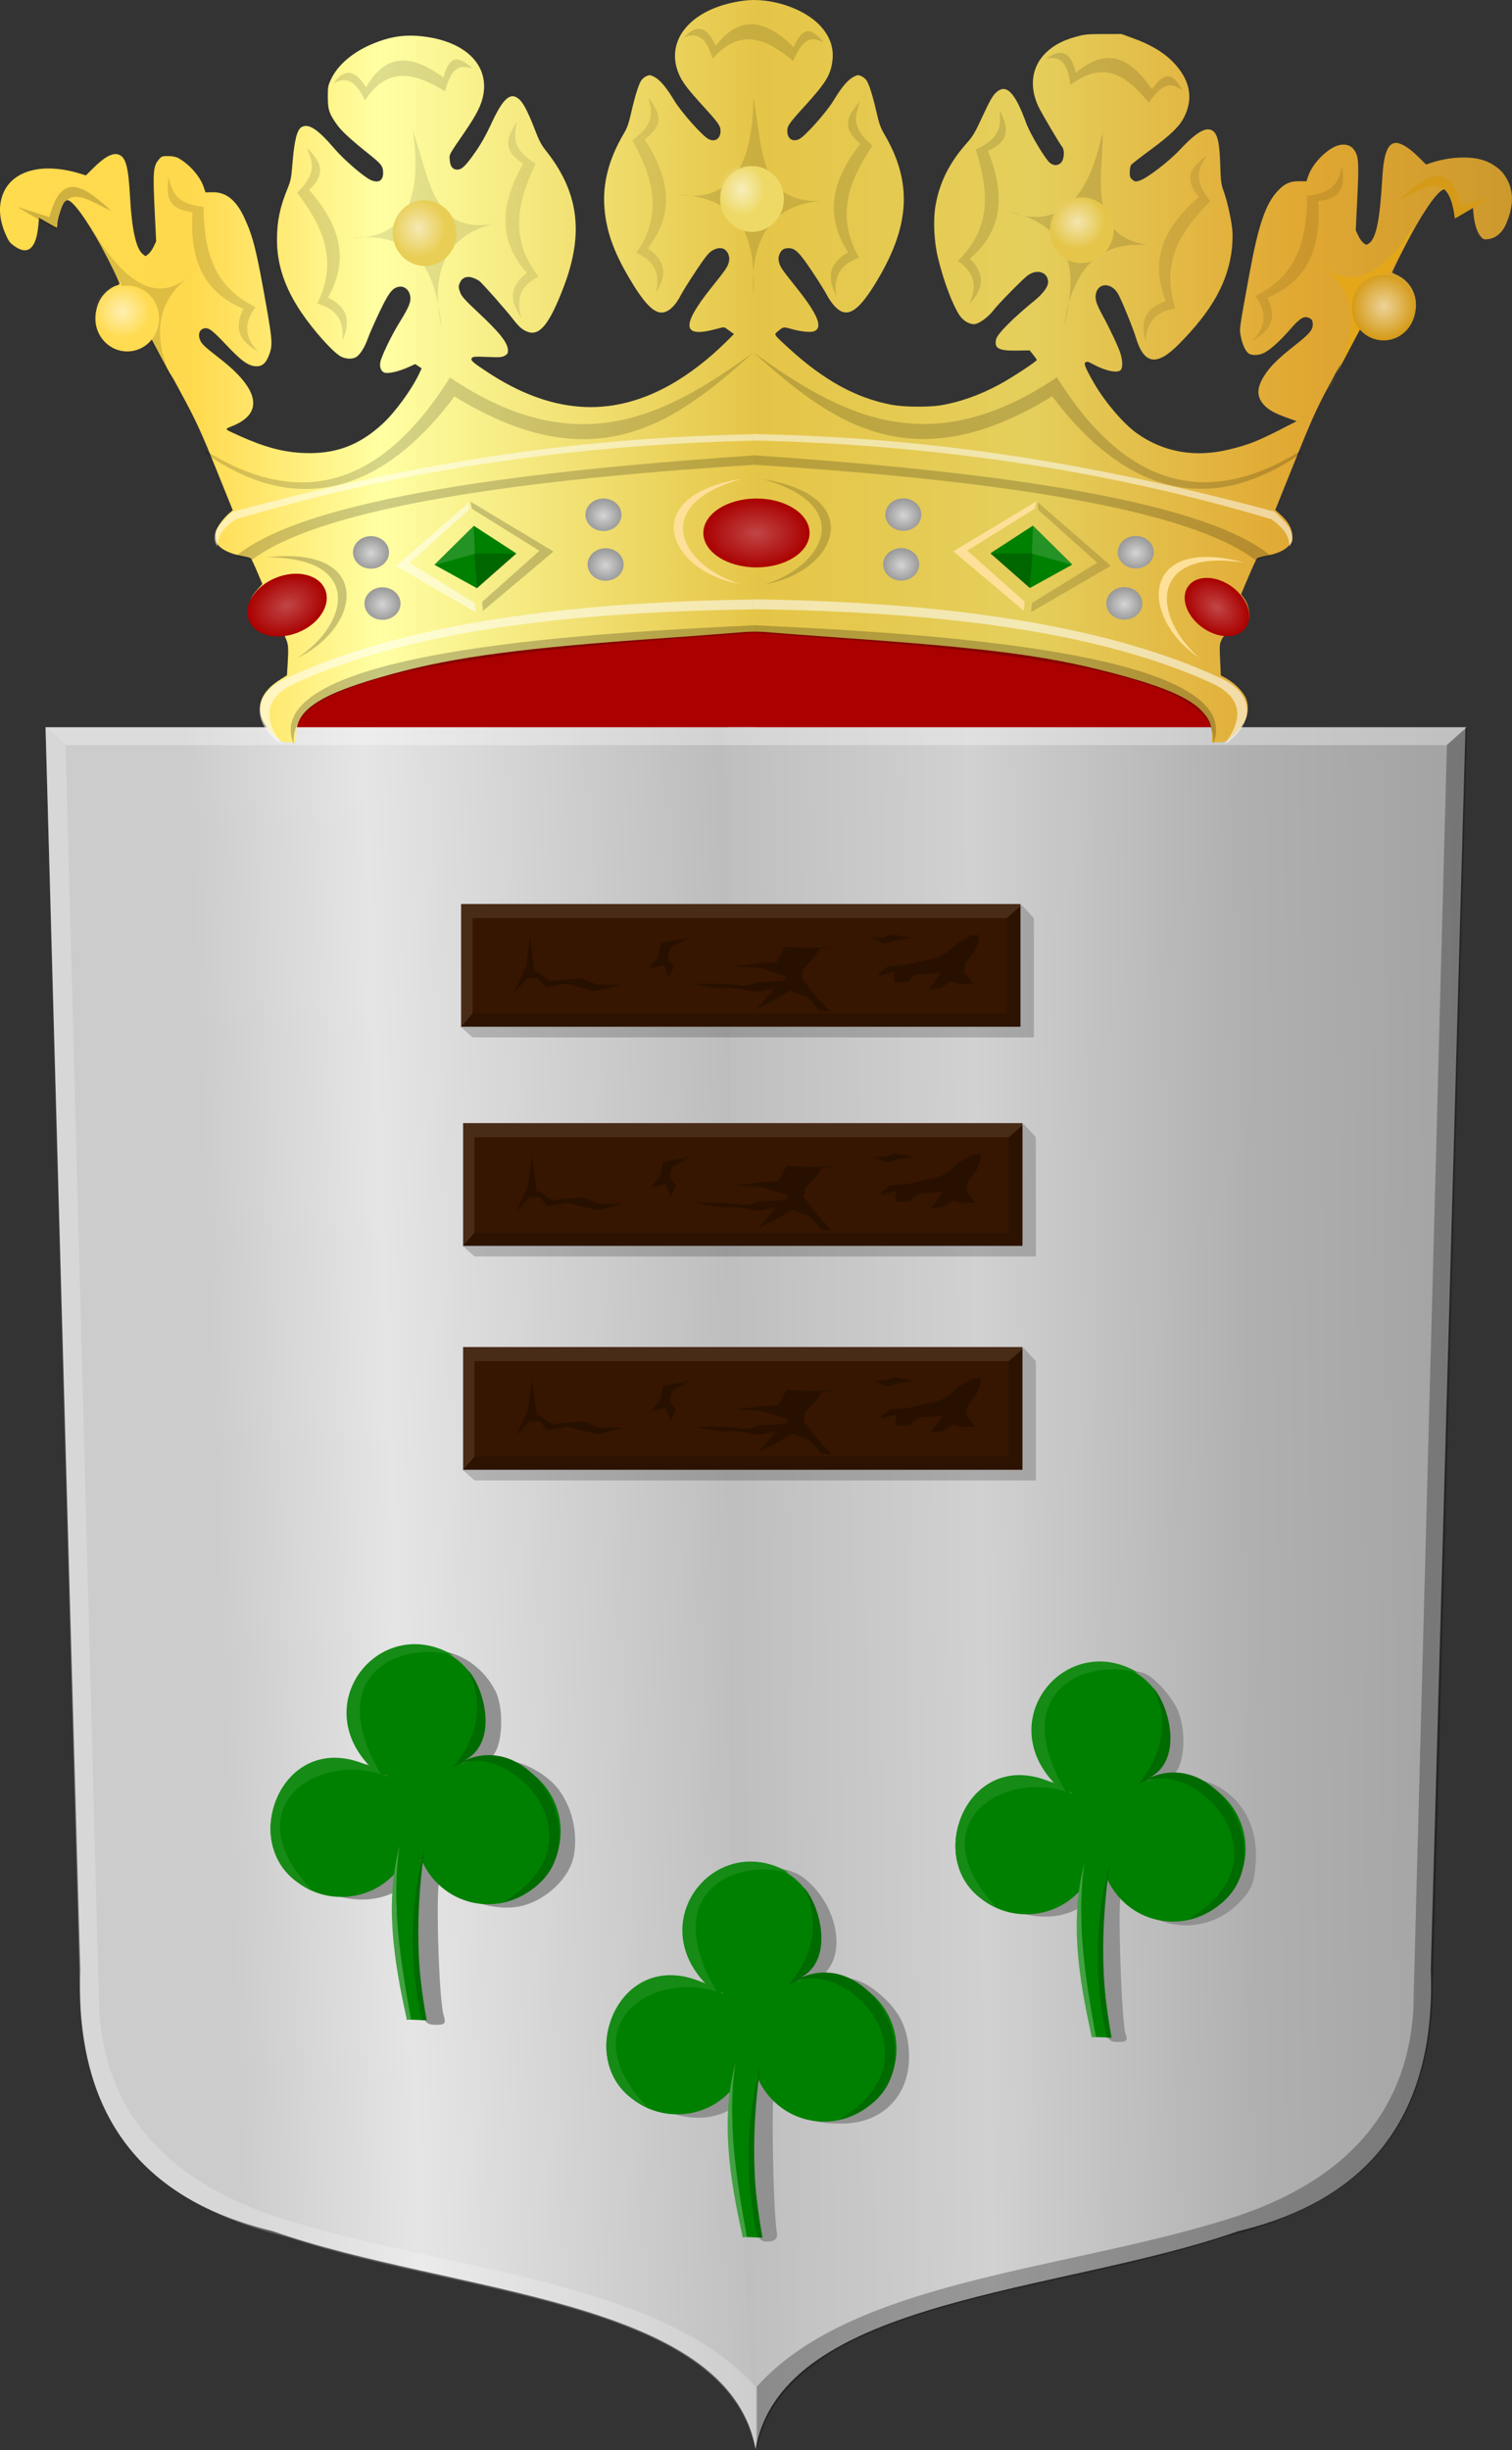 <?xml version="1.0" encoding="UTF-8" standalone="no"?>
<!-- Created with Inkscape (http://www.inkscape.org/) -->

<svg
   xmlns:dc="http://purl.org/dc/elements/1.1/"
   xmlns:cc="http://creativecommons.org/ns#"
   xmlns:rdf="http://www.w3.org/1999/02/22-rdf-syntax-ns#"
   xmlns:svg="http://www.w3.org/2000/svg"
   xmlns="http://www.w3.org/2000/svg"
   xmlns:xlink="http://www.w3.org/1999/xlink"
   xmlns:sodipodi="http://sodipodi.sourceforge.net/DTD/sodipodi-0.dtd"
   xmlns:inkscape="http://www.inkscape.org/namespaces/inkscape"
   width="352.346"
   height="570.527"
   id="svg18628"
   version="1.1"
   inkscape:version="0.48.4 r9939"
   sodipodi:docname="Tekening-69.svg">
  <rect width="100%" height="100%" fill="#333333" stroke="none"/>
  <defs
     id="defs18630">
    <radialGradient
       inkscape:collect="always"
       xlink:href="#linearGradient4831-4-8-3"
       id="radialGradient4837-5-3-5"
       cx="281.429"
       cy="359.237"
       fx="281.429"
       fy="359.237"
       r="12.562"
       gradientTransform="matrix(1,0,0,0.652,0,125.107)"
       gradientUnits="userSpaceOnUse" />
    <linearGradient
       inkscape:collect="always"
       id="linearGradient4831-4-8-3">
      <stop
         style="stop-color:#ffffff;stop-opacity:1;"
         offset="0"
         id="stop4833-1-9-4" />
      <stop
         style="stop-color:#ffffff;stop-opacity:0;"
         offset="1"
         id="stop4835-2-2-2" />
    </linearGradient>
    <radialGradient
       inkscape:collect="always"
       xlink:href="#linearGradient4831-2-4-2"
       id="radialGradient4837-7-8-3"
       cx="281.429"
       cy="359.237"
       fx="281.429"
       fy="359.237"
       r="12.562"
       gradientTransform="matrix(1,0,0,0.652,0,125.107)"
       gradientUnits="userSpaceOnUse" />
    <linearGradient
       inkscape:collect="always"
       id="linearGradient4831-2-4-2">
      <stop
         style="stop-color:#ffffff;stop-opacity:1;"
         offset="0"
         id="stop4833-6-2-9" />
      <stop
         style="stop-color:#ffffff;stop-opacity:0;"
         offset="1"
         id="stop4835-0-7-4" />
    </linearGradient>
    <radialGradient
       inkscape:collect="always"
       xlink:href="#linearGradient4831-9-8-2"
       id="radialGradient4837-0-5-9"
       cx="281.429"
       cy="359.237"
       fx="281.429"
       fy="359.237"
       r="12.562"
       gradientTransform="matrix(1,0,0,0.652,0,125.107)"
       gradientUnits="userSpaceOnUse" />
    <linearGradient
       inkscape:collect="always"
       id="linearGradient4831-9-8-2">
      <stop
         style="stop-color:#ffffff;stop-opacity:1;"
         offset="0"
         id="stop4833-7-4-4" />
      <stop
         style="stop-color:#ffffff;stop-opacity:0;"
         offset="1"
         id="stop4835-3-0-9" />
    </linearGradient>
    <radialGradient
       inkscape:collect="always"
       xlink:href="#linearGradient4574-8-8-4-4"
       id="radialGradient4580-7-9-9-0"
       cx="279.643"
       cy="178.791"
       fx="279.643"
       fy="178.791"
       r="7.562"
       gradientTransform="matrix(1,0,0,1.035,0,-6.333)"
       gradientUnits="userSpaceOnUse" />
    <linearGradient
       inkscape:collect="always"
       id="linearGradient4574-8-8-4-4">
      <stop
         style="stop-color:#ffffff;stop-opacity:1;"
         offset="0"
         id="stop4576-82-4-4-4" />
      <stop
         style="stop-color:#ffffff;stop-opacity:0;"
         offset="1"
         id="stop4578-9-0-3-9" />
    </linearGradient>
    <radialGradient
       inkscape:collect="always"
       xlink:href="#linearGradient4574-8-84-5"
       id="radialGradient4580-7-5-8"
       cx="279.643"
       cy="178.791"
       fx="279.643"
       fy="178.791"
       r="7.562"
       gradientTransform="matrix(1,0,0,1.035,0,-6.333)"
       gradientUnits="userSpaceOnUse" />
    <linearGradient
       inkscape:collect="always"
       id="linearGradient4574-8-84-5">
      <stop
         style="stop-color:#ffffff;stop-opacity:1;"
         offset="0"
         id="stop4576-82-1-3" />
      <stop
         style="stop-color:#ffffff;stop-opacity:0;"
         offset="1"
         id="stop4578-9-03-2" />
    </linearGradient>
    <radialGradient
       inkscape:collect="always"
       xlink:href="#linearGradient4574-3-4-0"
       id="radialGradient4580-9-3-3"
       cx="279.643"
       cy="178.791"
       fx="279.643"
       fy="178.791"
       r="7.562"
       gradientTransform="matrix(1,0,0,1.035,0,-6.333)"
       gradientUnits="userSpaceOnUse" />
    <linearGradient
       inkscape:collect="always"
       id="linearGradient4574-3-4-0">
      <stop
         style="stop-color:#ffffff;stop-opacity:1;"
         offset="0"
         id="stop4576-4-0-1" />
      <stop
         style="stop-color:#ffffff;stop-opacity:0;"
         offset="1"
         id="stop4578-4-6-7" />
    </linearGradient>
    <radialGradient
       inkscape:collect="always"
       xlink:href="#linearGradient4574-4-5-9"
       id="radialGradient4580-2-7-1"
       cx="279.643"
       cy="178.791"
       fx="279.643"
       fy="178.791"
       r="7.562"
       gradientTransform="matrix(1,0,0,1.035,0,-6.333)"
       gradientUnits="userSpaceOnUse" />
    <linearGradient
       inkscape:collect="always"
       id="linearGradient4574-4-5-9">
      <stop
         style="stop-color:#ffffff;stop-opacity:1;"
         offset="0"
         id="stop4576-8-5-8" />
      <stop
         style="stop-color:#ffffff;stop-opacity:0;"
         offset="1"
         id="stop4578-6-6-8" />
    </linearGradient>
    <radialGradient
       inkscape:collect="always"
       xlink:href="#linearGradient4574-9-2"
       id="radialGradient4580-0-3"
       cx="279.643"
       cy="178.791"
       fx="279.643"
       fy="178.791"
       r="7.562"
       gradientTransform="matrix(1,0,0,1.035,0,-6.333)"
       gradientUnits="userSpaceOnUse" />
    <linearGradient
       inkscape:collect="always"
       id="linearGradient4574-9-2">
      <stop
         style="stop-color:#ffffff;stop-opacity:1;"
         offset="0"
         id="stop4576-83-9" />
      <stop
         style="stop-color:#ffffff;stop-opacity:0;"
         offset="1"
         id="stop4578-5-3" />
    </linearGradient>
    <radialGradient
       inkscape:collect="always"
       xlink:href="#linearGradient4301-0-14-8-9-2"
       id="radialGradient4307-4-6-6-7-3"
       cx="189.241"
       cy="261.916"
       fx="189.241"
       fy="261.916"
       r="4.304"
       gradientTransform="matrix(1,0,0,0.907,0,24.453)"
       gradientUnits="userSpaceOnUse" />
    <linearGradient
       inkscape:collect="always"
       id="linearGradient4301-0-14-8-9-2">
      <stop
         style="stop-color:#ffffff;stop-opacity:1;"
         offset="0"
         id="stop4303-9-2-5-0-8" />
      <stop
         style="stop-color:#ffffff;stop-opacity:0;"
         offset="1"
         id="stop4305-4-3-7-4-3" />
    </linearGradient>
    <radialGradient
       inkscape:collect="always"
       xlink:href="#linearGradient4301-0-1-1-7-0"
       id="radialGradient4307-4-7-6-8-4"
       cx="189.241"
       cy="261.916"
       fx="189.241"
       fy="261.916"
       r="4.304"
       gradientTransform="matrix(1,0,0,0.907,0,24.453)"
       gradientUnits="userSpaceOnUse" />
    <linearGradient
       inkscape:collect="always"
       id="linearGradient4301-0-1-1-7-0">
      <stop
         style="stop-color:#ffffff;stop-opacity:1;"
         offset="0"
         id="stop4303-9-1-8-4-2" />
      <stop
         style="stop-color:#ffffff;stop-opacity:0;"
         offset="1"
         id="stop4305-4-5-9-0-0" />
    </linearGradient>
    <radialGradient
       inkscape:collect="always"
       xlink:href="#linearGradient4301-0-5-7-3-2"
       id="radialGradient4307-4-4-2-2-1"
       cx="189.241"
       cy="261.916"
       fx="189.241"
       fy="261.916"
       r="4.304"
       gradientTransform="matrix(1,0,0,0.907,0,24.453)"
       gradientUnits="userSpaceOnUse" />
    <linearGradient
       inkscape:collect="always"
       id="linearGradient4301-0-5-7-3-2">
      <stop
         style="stop-color:#ffffff;stop-opacity:1;"
         offset="0"
         id="stop4303-9-5-9-5-1" />
      <stop
         style="stop-color:#ffffff;stop-opacity:0;"
         offset="1"
         id="stop4305-4-1-5-4-0" />
    </linearGradient>
    <radialGradient
       inkscape:collect="always"
       xlink:href="#linearGradient4301-1-6-6"
       id="radialGradient4307-43-1-7"
       cx="189.241"
       cy="261.916"
       fx="189.241"
       fy="261.916"
       r="4.304"
       gradientTransform="matrix(1,0,0,0.907,0,24.453)"
       gradientUnits="userSpaceOnUse" />
    <linearGradient
       inkscape:collect="always"
       id="linearGradient4301-1-6-6">
      <stop
         style="stop-color:#ffffff;stop-opacity:1;"
         offset="0"
         id="stop4303-2-6-6" />
      <stop
         style="stop-color:#ffffff;stop-opacity:0;"
         offset="1"
         id="stop4305-3-4-8" />
    </linearGradient>
    <radialGradient
       inkscape:collect="always"
       xlink:href="#linearGradient4301-0-14-2-5"
       id="radialGradient4307-4-6-5-0"
       cx="189.241"
       cy="261.916"
       fx="189.241"
       fy="261.916"
       r="4.304"
       gradientTransform="matrix(1,0,0,0.907,0,24.453)"
       gradientUnits="userSpaceOnUse" />
    <linearGradient
       inkscape:collect="always"
       id="linearGradient4301-0-14-2-5">
      <stop
         style="stop-color:#ffffff;stop-opacity:1;"
         offset="0"
         id="stop4303-9-2-9-8" />
      <stop
         style="stop-color:#ffffff;stop-opacity:0;"
         offset="1"
         id="stop4305-4-3-1-8" />
    </linearGradient>
    <radialGradient
       inkscape:collect="always"
       xlink:href="#linearGradient4301-0-1-4-5"
       id="radialGradient4307-4-7-2-9"
       cx="189.241"
       cy="261.916"
       fx="189.241"
       fy="261.916"
       r="4.304"
       gradientTransform="matrix(1,0,0,0.907,0,24.453)"
       gradientUnits="userSpaceOnUse" />
    <linearGradient
       inkscape:collect="always"
       id="linearGradient4301-0-1-4-5">
      <stop
         style="stop-color:#ffffff;stop-opacity:1;"
         offset="0"
         id="stop4303-9-1-9-7" />
      <stop
         style="stop-color:#ffffff;stop-opacity:0;"
         offset="1"
         id="stop4305-4-5-93-3" />
    </linearGradient>
    <radialGradient
       inkscape:collect="always"
       xlink:href="#linearGradient4301-0-5-6-2"
       id="radialGradient4307-4-4-7-2"
       cx="189.241"
       cy="261.916"
       fx="189.241"
       fy="261.916"
       r="4.304"
       gradientTransform="matrix(1,0,0,0.907,0,24.453)"
       gradientUnits="userSpaceOnUse" />
    <linearGradient
       inkscape:collect="always"
       id="linearGradient4301-0-5-6-2">
      <stop
         style="stop-color:#ffffff;stop-opacity:1;"
         offset="0"
         id="stop4303-9-5-5-2" />
      <stop
         style="stop-color:#ffffff;stop-opacity:0;"
         offset="1"
         id="stop4305-4-1-8-0" />
    </linearGradient>
    <radialGradient
       inkscape:collect="always"
       xlink:href="#linearGradient4301-8-2"
       id="radialGradient4307-7-0"
       cx="189.241"
       cy="261.916"
       fx="189.241"
       fy="261.916"
       r="4.304"
       gradientTransform="matrix(1,0,0,0.907,0,24.453)"
       gradientUnits="userSpaceOnUse" />
    <linearGradient
       inkscape:collect="always"
       id="linearGradient4301-8-2">
      <stop
         style="stop-color:#ffffff;stop-opacity:1;"
         offset="0"
         id="stop4303-9-3" />
      <stop
         style="stop-color:#ffffff;stop-opacity:0;"
         offset="1"
         id="stop4305-7-1" />
    </linearGradient>
    <linearGradient
       y2="1588.586"
       x2="2112.972"
       y1="1588.586"
       x1="640.478"
       gradientTransform="matrix(-0.239,0,0,0.254,658.001,-127.551)"
       gradientUnits="userSpaceOnUse"
       id="linearGradient18084"
       xlink:href="#linearGradient4053-4-8-3-4-8-78-1-2-9-0-8"
       inkscape:collect="always" />
    <linearGradient
       id="linearGradient4053-4-8-3-4-8-78-1-2-9-0-8">
      <stop
         id="stop4055-9-6-3-5-2-8-3-0-7-8-7"
         offset="0"
         style="stop-color:#cc992d;stop-opacity:1;" />
      <stop
         id="stop4057-8-0-4-2-5-5-7-6-7-1-7"
         offset="0.143"
         style="stop-color:#e1a832;stop-opacity:1;" />
      <stop
         style="stop-color:#e5cf5c;stop-opacity:1;"
         offset="0.321"
         id="stop4059-2-1-2-9-20-9-1-7-1-5-2" />
      <stop
         id="stop4061-4-2-2-12-3-7-2-2-6-1-8"
         offset="0.5"
         style="stop-color:#e5c547;stop-opacity:1;" />
      <stop
         style="stop-color:#ffffa3;stop-opacity:1;"
         offset="0.75"
         id="stop4063-5-6-0-49-7-1-7-8-5-7-7" />
      <stop
         id="stop4065-2-0-1-93-2-3-5-0-0-1-9"
         offset="0.875"
         style="stop-color:#ffd94d;stop-opacity:1;" />
      <stop
         style="stop-color:#ffdb4e;stop-opacity:1;"
         offset="1"
         id="stop4067-9-5-2-76-9-4-3-0-1-7-5" />
    </linearGradient>
    <linearGradient
       inkscape:collect="always"
       xlink:href="#linearGradient4070-8-2-8-8-7-6-0-3-3-0"
       id="linearGradient16994"
       x1="265.033"
       y1="507.373"
       x2="618.883"
       y2="512.362"
       gradientUnits="userSpaceOnUse"
       gradientTransform="matrix(-1,0,0,1,759.929,52.035)" />
    <linearGradient
       id="linearGradient4070-8-2-8-8-7-6-0-3-3-0">
      <stop
         style="stop-color:#a3a3a3;stop-opacity:1;"
         offset="0"
         id="stop4072-1-2-6-4-1-7-6-1-3-2" />
      <stop
         style="stop-color:#b0b0b0;stop-opacity:1;"
         offset="0.143"
         id="stop4074-8-0-7-0-4-8-5-1-5-3" />
      <stop
         id="stop4076-6-1-0-3-7-9-0-2-2-1"
         offset="0.321"
         style="stop-color:#d1d1d1;stop-opacity:1;" />
      <stop
         style="stop-color:#bdbdbd;stop-opacity:1;"
         offset="0.5"
         id="stop4078-0-2-8-7-6-5-9-5-9-6" />
      <stop
         id="stop4080-2-7-1-8-8-5-7-7-0-8"
         offset="0.75"
         style="stop-color:#e5e5e5;stop-opacity:1;" />
      <stop
         style="stop-color:#cccccc;stop-opacity:1;"
         offset="0.875"
         id="stop4082-4-7-8-3-2-5-2-6-4-7" />
      <stop
         id="stop4084-9-0-3-1-3-6-2-2-8-7"
         offset="1"
         style="stop-color:#cccccc;stop-opacity:1;" />
    </linearGradient>
    <linearGradient
       inkscape:collect="always"
       xlink:href="#linearGradient4070-8-2-8-8-7-6-0-3-3-0"
       id="linearGradient16986"
       x1="-50.227"
       y1="494.645"
       x2="279.831"
       y2="507.373"
       gradientUnits="userSpaceOnUse"
       gradientTransform="matrix(-1,0,0,1,441.855,52.035)" />
    <linearGradient
       id="linearGradient18482">
      <stop
         style="stop-color:#a3a3a3;stop-opacity:1;"
         offset="0"
         id="stop18484" />
      <stop
         style="stop-color:#b0b0b0;stop-opacity:1;"
         offset="0.143"
         id="stop18486" />
      <stop
         id="stop18488"
         offset="0.321"
         style="stop-color:#d1d1d1;stop-opacity:1;" />
      <stop
         style="stop-color:#bdbdbd;stop-opacity:1;"
         offset="0.5"
         id="stop18490" />
      <stop
         id="stop18492"
         offset="0.75"
         style="stop-color:#e5e5e5;stop-opacity:1;" />
      <stop
         style="stop-color:#cccccc;stop-opacity:1;"
         offset="0.875"
         id="stop18494" />
      <stop
         id="stop18496"
         offset="1"
         style="stop-color:#cccccc;stop-opacity:1;" />
    </linearGradient>
  </defs>
  <sodipodi:namedview
     id="base"
     pagecolor="#ffffff"
     bordercolor="#666666"
     borderopacity="1.0"
     inkscape:pageopacity="0.0"
     inkscape:pageshadow="2"
     inkscape:zoom="0.35"
     inkscape:cx="1328.8425"
     inkscape:cy="133.57778"
     inkscape:document-units="px"
     inkscape:current-layer="layer1"
     showgrid="false"
     fit-margin-top="0"
     fit-margin-left="0"
     fit-margin-right="0"
     fit-margin-bottom="0"
     inkscape:window-width="1600"
     inkscape:window-height="837"
     inkscape:window-x="-8"
     inkscape:window-y="-8"
     inkscape:window-maximized="1" />
  <g
     inkscape:label="Laag 1"
     inkscape:groupmode="layer"
     id="layer1"
     transform="translate(-152.399,-189.566)">
    <path
       sodipodi:type="arc"
       style="fill:#aa0000;fill-opacity:1;stroke:#000000;stroke-width:0.1;stroke-miterlimit:4;stroke-opacity:0;stroke-dasharray:none"
       id="path3473"
       sodipodi:cx="280"
       sodipodi:cy="309.50504"
       sodipodi:rx="99.285713"
       sodipodi:ry="26.428572"
       d="m 379.286,309.505 c 0,14.596 -44.452,26.429 -99.286,26.429 -54.834,0 -99.286,-11.832 -99.286,-26.429 0,-14.596 44.452,-26.429 99.286,-26.429 54.834,0 99.286,11.832 99.286,26.429 z"
       transform="matrix(1.108,0,0,1,18.341,44.565)" />
    <path
       inkscape:connector-curvature="0"
       style="fill:url(#linearGradient16986);fill-opacity:1;stroke:#000000;stroke-width:1.974px;stroke-linecap:butt;stroke-linejoin:miter;stroke-opacity:0"
       d="m 328.46,358.941 -165.449,0 8.089,289.281 c -1.266,34.292 14.755,53.67 44.855,60.901 41.456,14.578 106.148,15.41 112.505,50.751 l 0,-400.933 z"
       id="path13713-9"
       sodipodi:nodetypes="cccccc" />
    <path
       inkscape:connector-curvature="0"
       style="fill:url(#linearGradient16994);fill-opacity:1;stroke:#000000;stroke-width:1.974px;stroke-linecap:butt;stroke-linejoin:miter;stroke-opacity:0"
       d="m 322.032,358.941 171.877,0 -8.089,289.281 c 1.266,34.292 -14.755,53.67 -44.855,60.901 -41.456,14.578 -106.148,15.41 -112.505,50.751 -9.424,-132.703 -4.355,-254.21 -6.429,-400.933 z"
       id="path13713-4-5"
       sodipodi:nodetypes="cccccc" />
    <rect
       style="fill:#361600;fill-opacity:1;stroke:#ffffff;stroke-width:0.1;stroke-miterlimit:4;stroke-opacity:0;stroke-dasharray:none"
       id="rect4941"
       width="130.357"
       height="28.571"
       x="259.848"
       y="400.088" />
    <path
       style="fill:#000000;fill-opacity:0.25;stroke:#000000;stroke-width:1px;stroke-linecap:butt;stroke-linejoin:miter;stroke-opacity:0"
       d="m 275.959,407.636 -1.01,7.071 -2.904,6.187 3.283,-3.536 2.273,0 2.02,2.147 4.419,-0.884 7.071,1.768 6.314,-1.515 -5.808,0 -3.788,-1.515 -7.324,0.631 -2.652,-1.894 -0.884,-0.253 -0.505,-4.041 z"
       id="path4943"
       inkscape:connector-curvature="0" />
    <path
       style="fill:#000000;fill-opacity:0.25;stroke:#000000;stroke-width:1px;stroke-linecap:butt;stroke-linejoin:miter;stroke-opacity:0"
       d="m 312.324,408.015 -5.935,1.136 -0.631,3.283 -2.273,2.652 3.662,-0.758 1.01,2.904 1.389,-2.652 -1.515,-1.894 0.505,-2.399 4.546,-2.525 z"
       id="path4945"
       inkscape:connector-curvature="0" />
    <path
       style="fill:#000000;fill-opacity:0.25;stroke:#000000;stroke-width:1px;stroke-linecap:butt;stroke-linejoin:miter;stroke-opacity:0"
       d="m 340.608,410.288 -5.429,-0.253 -1.894,3.662 -2.525,0 -7.576,0.884 6.313,0.379 6.187,2.02 -0.758,1.01 -5.556,0.253 -3.409,0.884 -5.051,-0.505 -7.829,0 6.313,1.01 4.925,0.126 c 0,0 4.041,0.758 4.546,0.758 0.505,0 3.914,-0.758 3.914,-0.758 0,0 -1.263,1.389 -1.641,1.894 -0.379,0.505 -2.399,2.778 -2.399,2.778 0,0 3.03,-1.263 4.293,-2.02 1.263,-0.758 3.409,-2.147 3.409,-2.147 l 4.167,1.515 2.652,3.03 2.525,0.379 c 0,0 -1.768,-2.147 -2.273,-2.525 -0.505,-0.379 -4.293,-5.43 -4.293,-5.43 l 0.379,-2.02 2.525,-2.652 1.389,-2.02 3.662,-0.505 z"
       id="path4947"
       inkscape:connector-curvature="0" />
    <path
       style="fill:#000000;fill-opacity:0.25;stroke:#000000;stroke-width:1px;stroke-linecap:butt;stroke-linejoin:miter;stroke-opacity:0"
       d="m 360.306,407.131 -2.273,0.758 -2.652,0 3.03,1.389 2.399,-0.631 3.914,-0.758 z"
       id="path4949"
       inkscape:connector-curvature="0" />
    <path
       style="fill:#000000;fill-opacity:0.25;stroke:#000000;stroke-width:1px;stroke-linecap:butt;stroke-linejoin:miter;stroke-opacity:0"
       d="m 378.994,407.257 -3.535,1.894 -2.273,2.147 c 0,0 -2.652,1.515 -3.157,1.515 -0.505,0 -6.313,1.389 -6.313,1.389 l -4.42,0.379 c 0,0 -2.904,2.147 -2.02,2.147 0.884,0 3.409,-0.884 3.409,-0.884 l 0,2.525 3.409,-0.126 c 0,0 1.136,-1.768 2.399,-1.768 1.263,0 5.051,-0.379 5.051,-0.379 l -1.894,2.778 -1.01,1.01 2.778,-0.126 2.525,-1.641 2.147,0.631 3.157,-0.126 -2.147,-2.652 0.253,-2.02 1.894,-2.525 0.631,-1.136 0.631,-1.894 -0.253,-1.263 -0.631,0.253 z"
       id="path4951"
       inkscape:connector-curvature="0" />
    <path
       style="fill:#000000;fill-opacity:0.189;stroke:#000000;stroke-width:1px;stroke-linecap:butt;stroke-linejoin:miter;stroke-opacity:0"
       d="m 393.324,403.359 -2.904,-3.157 -3.409,3.157 0,22.223 -124.501,0 -2.778,3.077 2.778,2.479 130.815,0 z"
       id="path4999"
       inkscape:connector-curvature="0" />
    <path
       style="fill:#ffffff;fill-opacity:0.094;stroke:#000000;stroke-width:1px;stroke-linecap:butt;stroke-linejoin:miter;stroke-opacity:0"
       d="m 259.732,428.838 2.778,-3.256 0,-22.223 124.501,0 3.662,-3.157 -130.941,0 z"
       id="path5001"
       inkscape:connector-curvature="0" />
    <rect
       style="fill:#361600;fill-opacity:1;stroke:#ffffff;stroke-width:0.1;stroke-miterlimit:4;stroke-opacity:0;stroke-dasharray:none"
       id="rect4941-6"
       width="130.357"
       height="28.571"
       x="260.312"
       y="451.113" />
    <path
       style="fill:#000000;fill-opacity:0.25;stroke:#000000;stroke-width:1px;stroke-linecap:butt;stroke-linejoin:miter;stroke-opacity:0"
       d="m 276.422,458.661 -1.01,7.071 -2.904,6.187 3.283,-3.536 2.273,0 2.02,2.147 4.419,-0.884 7.071,1.768 6.314,-1.515 -5.808,0 -3.788,-1.515 -7.324,0.631 -2.652,-1.894 -0.884,-0.253 -0.505,-4.041 z"
       id="path4943-0"
       inkscape:connector-curvature="0" />
    <path
       style="fill:#000000;fill-opacity:0.25;stroke:#000000;stroke-width:1px;stroke-linecap:butt;stroke-linejoin:miter;stroke-opacity:0"
       d="m 312.787,459.04 -5.935,1.136 -0.631,3.283 -2.273,2.652 3.662,-0.758 1.01,2.904 1.389,-2.652 -1.515,-1.894 0.505,-2.399 4.546,-2.525 z"
       id="path4945-7"
       inkscape:connector-curvature="0" />
    <path
       style="fill:#000000;fill-opacity:0.25;stroke:#000000;stroke-width:1px;stroke-linecap:butt;stroke-linejoin:miter;stroke-opacity:0"
       d="m 341.072,461.313 -5.429,-0.253 -1.894,3.662 -2.525,0 -7.576,0.884 6.313,0.379 6.187,2.02 -0.758,1.01 -5.556,0.253 -3.409,0.884 -5.051,-0.505 -7.829,0 6.313,1.01 4.925,0.126 c 0,0 4.041,0.758 4.546,0.758 0.505,0 3.914,-0.758 3.914,-0.758 0,0 -1.263,1.389 -1.641,1.894 -0.379,0.505 -2.399,2.778 -2.399,2.778 0,0 3.03,-1.263 4.293,-2.02 1.263,-0.758 3.409,-2.147 3.409,-2.147 l 4.167,1.515 2.652,3.03 2.525,0.379 c 0,0 -1.768,-2.147 -2.273,-2.525 -0.505,-0.379 -4.293,-5.43 -4.293,-5.43 l 0.379,-2.02 2.525,-2.652 1.389,-2.02 3.662,-0.505 z"
       id="path4947-1"
       inkscape:connector-curvature="0" />
    <path
       style="fill:#000000;fill-opacity:0.25;stroke:#000000;stroke-width:1px;stroke-linecap:butt;stroke-linejoin:miter;stroke-opacity:0"
       d="m 360.77,458.156 -2.273,0.758 -2.652,0 3.03,1.389 2.399,-0.631 3.914,-0.758 z"
       id="path4949-7"
       inkscape:connector-curvature="0" />
    <path
       style="fill:#000000;fill-opacity:0.25;stroke:#000000;stroke-width:1px;stroke-linecap:butt;stroke-linejoin:miter;stroke-opacity:0"
       d="m 379.457,458.282 -3.535,1.894 -2.273,2.147 c 0,0 -2.652,1.515 -3.157,1.515 -0.505,0 -6.313,1.389 -6.313,1.389 l -4.42,0.379 c 0,0 -2.904,2.147 -2.02,2.147 0.884,0 3.409,-0.884 3.409,-0.884 l 0,2.525 3.409,-0.126 c 0,0 1.136,-1.768 2.399,-1.768 1.263,0 5.051,-0.379 5.051,-0.379 l -1.894,2.778 -1.01,1.01 2.778,-0.126 2.525,-1.641 2.147,0.631 3.157,-0.126 -2.147,-2.652 0.253,-2.02 1.894,-2.525 0.631,-1.136 0.631,-1.894 -0.253,-1.263 -0.631,0.253 z"
       id="path4951-7"
       inkscape:connector-curvature="0" />
    <path
       style="fill:#000000;fill-opacity:0.189;stroke:#000000;stroke-width:1px;stroke-linecap:butt;stroke-linejoin:miter;stroke-opacity:0"
       d="m 393.787,454.384 -2.904,-3.157 -3.409,3.157 0,22.223 -124.501,0 -2.778,3.077 2.778,2.479 130.815,0 z"
       id="path4999-7"
       inkscape:connector-curvature="0" />
    <path
       style="fill:#ffffff;fill-opacity:0.094;stroke:#000000;stroke-width:1px;stroke-linecap:butt;stroke-linejoin:miter;stroke-opacity:0"
       d="m 260.195,479.863 2.778,-3.256 0,-22.223 124.501,0 3.662,-3.157 -130.941,0 z"
       id="path5001-7"
       inkscape:connector-curvature="0" />
    <rect
       style="fill:#361600;fill-opacity:1;stroke:#ffffff;stroke-width:0.1;stroke-miterlimit:4;stroke-opacity:0;stroke-dasharray:none"
       id="rect4941-3"
       width="130.357"
       height="28.571"
       x="260.312"
       y="503.255" />
    <path
       style="fill:#000000;fill-opacity:0.25;stroke:#000000;stroke-width:1px;stroke-linecap:butt;stroke-linejoin:miter;stroke-opacity:0"
       d="m 276.422,510.804 -1.01,7.071 -2.904,6.187 3.283,-3.536 2.273,0 2.02,2.147 4.419,-0.884 7.071,1.768 6.314,-1.515 -5.808,0 -3.788,-1.515 -7.324,0.631 -2.652,-1.894 -0.884,-0.253 -0.505,-4.041 z"
       id="path4943-3"
       inkscape:connector-curvature="0" />
    <path
       style="fill:#000000;fill-opacity:0.25;stroke:#000000;stroke-width:1px;stroke-linecap:butt;stroke-linejoin:miter;stroke-opacity:0"
       d="m 312.787,511.183 -5.935,1.136 -0.631,3.283 -2.273,2.652 3.662,-0.758 1.01,2.904 1.389,-2.652 -1.515,-1.894 0.505,-2.399 4.546,-2.525 z"
       id="path4945-5"
       inkscape:connector-curvature="0" />
    <path
       style="fill:#000000;fill-opacity:0.25;stroke:#000000;stroke-width:1px;stroke-linecap:butt;stroke-linejoin:miter;stroke-opacity:0"
       d="m 341.072,513.455 -5.429,-0.253 -1.894,3.662 -2.525,0 -7.576,0.884 6.313,0.379 6.187,2.02 -0.758,1.01 -5.556,0.253 -3.409,0.884 -5.051,-0.505 -7.829,0 6.313,1.01 4.925,0.126 c 0,0 4.041,0.758 4.546,0.758 0.505,0 3.914,-0.758 3.914,-0.758 0,0 -1.263,1.389 -1.641,1.894 -0.379,0.505 -2.399,2.778 -2.399,2.778 0,0 3.03,-1.263 4.293,-2.02 1.263,-0.758 3.409,-2.147 3.409,-2.147 l 4.167,1.515 2.652,3.03 2.525,0.379 c 0,0 -1.768,-2.147 -2.273,-2.525 -0.505,-0.379 -4.293,-5.43 -4.293,-5.43 l 0.379,-2.02 2.525,-2.652 1.389,-2.02 3.662,-0.505 z"
       id="path4947-9"
       inkscape:connector-curvature="0" />
    <path
       style="fill:#000000;fill-opacity:0.25;stroke:#000000;stroke-width:1px;stroke-linecap:butt;stroke-linejoin:miter;stroke-opacity:0"
       d="m 360.77,510.299 -2.273,0.758 -2.652,0 3.03,1.389 2.399,-0.631 3.914,-0.758 z"
       id="path4949-9"
       inkscape:connector-curvature="0" />
    <path
       style="fill:#000000;fill-opacity:0.25;stroke:#000000;stroke-width:1px;stroke-linecap:butt;stroke-linejoin:miter;stroke-opacity:0"
       d="m 379.457,510.425 -3.535,1.894 -2.273,2.147 c 0,0 -2.652,1.515 -3.157,1.515 -0.505,0 -6.313,1.389 -6.313,1.389 l -4.42,0.379 c 0,0 -2.904,2.147 -2.02,2.147 0.884,0 3.409,-0.884 3.409,-0.884 l 0,2.525 3.409,-0.126 c 0,0 1.136,-1.768 2.399,-1.768 1.263,0 5.051,-0.379 5.051,-0.379 l -1.894,2.778 -1.01,1.01 2.778,-0.126 2.525,-1.641 2.147,0.631 3.157,-0.126 -2.147,-2.652 0.253,-2.02 1.894,-2.525 0.631,-1.136 0.631,-1.894 -0.253,-1.263 -0.631,0.253 z"
       id="path4951-8"
       inkscape:connector-curvature="0" />
    <path
       style="fill:#000000;fill-opacity:0.189;stroke:#000000;stroke-width:1px;stroke-linecap:butt;stroke-linejoin:miter;stroke-opacity:0"
       d="m 393.787,506.527 -2.904,-3.157 -3.409,3.157 0,22.223 -124.501,0 -2.778,3.077 2.778,2.479 130.815,0 z"
       id="path4999-1"
       inkscape:connector-curvature="0" />
    <path
       style="fill:#ffffff;fill-opacity:0.094;stroke:#000000;stroke-width:1px;stroke-linecap:butt;stroke-linejoin:miter;stroke-opacity:0"
       d="m 260.195,532.005 2.778,-3.256 0,-22.223 124.501,0 3.662,-3.157 -130.941,0 z"
       id="path5001-8"
       inkscape:connector-curvature="0" />
    <path
       style="fill:#919191;fill-opacity:1"
       d="m 328.794,709.156 c -1.624,-8.013 -2.547,-16.503 -2.554,-23.485 -0.01,-7.676 -0.062,-7.856 -1.889,-6.202 -5.744,5.198 -16.735,3.988 -22.585,-2.488 -2.039,-2.257 -3.597,-5.073 -3.684,-6.658 -0.444,-8.089 1.19,-12.42 6.315,-16.732 2.914,-2.452 3.85,-2.684 9.41,-2.33 l 6.174,0.393 -1.985,-2.685 c -4.746,-6.42 -2.601,-17.02 4.464,-22.059 4.6,-3.281 13.105,-3.285 17.297,-0.008 7.072,5.528 9.784,15.969 5.548,21.355 l -1.928,2.451 2.915,-0.428 c 4.346,-0.638 7.491,0.461 11.571,4.044 4.459,3.915 6.369,8.195 6.369,14.269 0,9.193 -6.364,15.482 -15.667,15.482 -6.34,0 -9.174,-1.003 -12.38,-4.381 -1.349,-1.422 -2.851,-2.592 -3.337,-2.602 -0.765,-0.015 -0.28,26.971 0.582,32.378 0.213,1.339 -0.346,1.949 -1.906,2.08 -1.641,0.137 -2.342,-0.477 -2.731,-2.395 z m 80.427,-49.33 c -0.647,-2.888 -1.421,-10.28 -1.719,-16.429 l -0.542,-11.179 -3.599,1.929 c -7.242,3.882 -18.564,0.947 -22.446,-5.818 -3.81,-6.64 -1.558,-17.017 4.709,-21.696 2.035,-1.519 4.261,-2.057 8.521,-2.057 l 5.766,0 -1.817,-4 c -3.222,-7.092 -1.866,-13.405 4.081,-19 2.905,-2.733 3.801,-3 10.057,-3 6.257,0 7.153,0.267 10.057,3 1.754,1.65 3.808,4.448 4.566,6.218 1.879,4.393 1.737,11.323 -0.293,14.221 -1.618,2.31 -1.601,2.366 0.524,1.81 1.206,-0.316 3.706,-0.156 5.554,0.354 8.194,2.263 13.059,9.757 12.385,19.08 -0.361,4.996 -0.914,6.347 -3.823,9.348 -6.236,6.434 -16.115,7.099 -23.02,1.55 -2.108,-1.694 -4.145,-3.081 -4.526,-3.081 -0.889,0 0.095,29.929 1.061,32.25 0.581,1.397 0.219,1.75 -1.796,1.75 -2.229,0 -2.662,-0.614 -3.701,-5.25 z m -158.39,-1.5 c -1.617,-7.938 -2.584,-16.525 -2.591,-23.002 l -0.01,-7.252 -3.735,2.002 c -7.24,3.881 -18.211,1.327 -22.298,-5.19 -1.652,-2.633 -2.005,-4.559 -1.731,-9.438 0.58,-10.327 7.296,-16.367 16.784,-15.094 l 3.786,0.508 -1.881,-4.142 c -3.228,-7.109 -1.957,-13.566 3.702,-18.799 7.724,-7.142 19.785,-4.554 24.962,5.357 1.941,3.715 1.804,11.794 -0.25,14.726 -1.641,2.343 -1.629,2.363 1.04,1.693 3.754,-0.942 10.712,2.322 13.923,6.532 3.139,4.115 4.534,9.995 3.627,15.285 -0.961,5.606 -7.091,11.165 -13.347,12.104 -5.293,0.794 -12.129,-1.276 -15.115,-4.576 -0.978,-1.08 -2.219,-1.964 -2.758,-1.964 -1.079,0 -0.343,27.882 0.837,31.75 0.587,1.923 0.318,2.25 -1.85,2.25 -1.965,0 -2.663,-0.62 -3.097,-2.75 z"
       id="path5310"
       inkscape:connector-curvature="0" />
    <path
       sodipodi:type="arc"
       style="fill:#008000;fill-opacity:1;stroke:#000000;stroke-width:0.1;stroke-miterlimit:4;stroke-opacity:0;stroke-dasharray:none"
       id="path5150-01"
       sodipodi:cx="1450.1786"
       sodipodi:cy="347.89789"
       sodipodi:rx="15.892858"
       sodipodi:ry="15.892858"
       d="m 1466.071,347.898 c 0,8.777 -7.115,15.893 -15.893,15.893 -8.777,0 -15.893,-7.115 -15.893,-15.893 0,-8.777 7.115,-15.893 15.893,-15.893 8.777,0 15.893,7.115 15.893,15.893 z"
       transform="translate(-1122.748,291.323)" />
    <path
       sodipodi:type="arc"
       style="fill:#008000;fill-opacity:1;stroke:#000000;stroke-width:0.1;stroke-miterlimit:4;stroke-opacity:0;stroke-dasharray:none"
       id="path5150-2-6"
       sodipodi:cx="1450.1786"
       sodipodi:cy="347.89789"
       sodipodi:rx="15.892858"
       sodipodi:ry="15.892858"
       d="m 1466.071,347.898 c 0,8.777 -7.115,15.893 -15.893,15.893 -8.777,0 -15.893,-7.115 -15.893,-15.893 0,-8.777 7.115,-15.893 15.893,-15.893 8.777,0 15.893,7.115 15.893,15.893 z"
       transform="matrix(1.039,0,0,1,-1196.519,318.13)" />
    <path
       sodipodi:type="arc"
       style="fill:#008000;fill-opacity:1;stroke:#000000;stroke-width:0.1;stroke-miterlimit:4;stroke-opacity:0;stroke-dasharray:none"
       id="path5150-6-4"
       sodipodi:cx="1450.1786"
       sodipodi:cy="347.89789"
       sodipodi:rx="15.892858"
       sodipodi:ry="15.892858"
       d="m 1466.071,347.898 c 0,8.777 -7.115,15.893 -15.893,15.893 -8.777,0 -15.893,-7.115 -15.893,-15.893 0,-8.777 7.115,-15.893 15.893,-15.893 8.777,0 15.893,7.115 15.893,15.893 z"
       transform="matrix(1.062,0,0,1.067,-1195.663,295.458)" />
    <path
       style="fill:#008000;fill-opacity:1;stroke:#000000;stroke-width:1px;stroke-linecap:butt;stroke-linejoin:miter;stroke-opacity:0"
       d="m 325.466,710.471 c -2.48,-13.689 -2.5,-27.408 -2.759,-38.325 -0.106,-4.46 -2.052,-8.642 -2.42,-13.104 l 1.429,-14.107 14.464,9.464 c -8.667,12.447 -10.536,31.344 -6.071,56.25 z"
       id="path5177-06"
       inkscape:connector-curvature="0"
       sodipodi:nodetypes="csccccc" />
    <path
       style="fill:#168b16;fill-opacity:1;stroke:#000000;stroke-width:1px;stroke-linecap:butt;stroke-linejoin:miter;stroke-opacity:0"
       d="m 316.907,651.583 c -21.427,-10.379 -32.328,21.175 -13.637,28.663 -17.748,-18.503 0.113,-31.815 16.163,-26.895 -13.745,-23.336 4.457,-31.182 16.92,-27.653 -16.711,-10.046 -34.069,10.71 -19.445,25.885 z"
       id="path5179-18"
       inkscape:connector-curvature="0"
       sodipodi:nodetypes="ccccc" />
    <path
       style="fill:#006b00;fill-opacity:1;stroke:#000000;stroke-width:1px;stroke-linecap:butt;stroke-linejoin:miter;stroke-opacity:0"
       d="m 339.793,629.17 c 2.647,5.356 3.9,13.766 -3.693,22.665 12.168,-8.108 36.725,16.617 11.802,31.322 25.39,-6.692 9.324,-41.674 -9.403,-32.837 8.472,-3.838 5.189,-16.777 1.294,-21.15 z"
       id="path5192-9"
       inkscape:connector-curvature="0"
       sodipodi:nodetypes="ccccc" />
    <path
       style="fill:#43a143;fill-opacity:1;stroke:#000000;stroke-width:1px;stroke-linecap:butt;stroke-linejoin:miter;stroke-opacity:0"
       d="m 325.493,710.551 c -3.106,-13.78 -5.207,-27.452 -1.723,-40.526 -1.973,13.482 0.211,26.964 2.679,40.446 z"
       id="path5194-8"
       inkscape:connector-curvature="0"
       sodipodi:nodetypes="cccc" />
    <path
       style="fill:#006b00;fill-opacity:1;stroke:#000000;stroke-width:1px;stroke-linecap:butt;stroke-linejoin:miter;stroke-opacity:0"
       d="m 328.985,710.645 c -3.106,-13.78 -2.797,-27.452 0.687,-40.526 -1.973,13.482 -2.2,26.964 0.268,40.446 z"
       id="path5194-6-4"
       inkscape:connector-curvature="0"
       sodipodi:nodetypes="cccc" />
    <path
       sodipodi:type="arc"
       style="fill:#008000;fill-opacity:1;stroke:#000000;stroke-width:0.1;stroke-miterlimit:4;stroke-opacity:0;stroke-dasharray:none"
       id="path5150-0-1"
       sodipodi:cx="1450.1786"
       sodipodi:cy="347.89789"
       sodipodi:rx="15.892858"
       sodipodi:ry="15.892858"
       d="m 1466.071,347.898 c 0,8.777 -7.115,15.893 -15.893,15.893 -8.777,0 -15.893,-7.115 -15.893,-15.893 0,-8.777 7.115,-15.893 15.893,-15.893 8.777,0 15.893,7.115 15.893,15.893 z"
       transform="translate(-1201.009,240.699)" />
    <path
       sodipodi:type="arc"
       style="fill:#008000;fill-opacity:1;stroke:#000000;stroke-width:0.1;stroke-miterlimit:4;stroke-opacity:0;stroke-dasharray:none"
       id="path5150-2-3-4"
       sodipodi:cx="1450.1786"
       sodipodi:cy="347.89789"
       sodipodi:rx="15.892858"
       sodipodi:ry="15.892858"
       d="m 1466.071,347.898 c 0,8.777 -7.115,15.893 -15.893,15.893 -8.777,0 -15.893,-7.115 -15.893,-15.893 0,-8.777 7.115,-15.893 15.893,-15.893 8.777,0 15.893,7.115 15.893,15.893 z"
       transform="matrix(1.039,0,0,1,-1274.78,267.506)" />
    <path
       sodipodi:type="arc"
       style="fill:#008000;fill-opacity:1;stroke:#000000;stroke-width:0.1;stroke-miterlimit:4;stroke-opacity:0;stroke-dasharray:none"
       id="path5150-6-8-3"
       sodipodi:cx="1450.1786"
       sodipodi:cy="347.89789"
       sodipodi:rx="15.892858"
       sodipodi:ry="15.892858"
       d="m 1466.071,347.898 c 0,8.777 -7.115,15.893 -15.893,15.893 -8.777,0 -15.893,-7.115 -15.893,-15.893 0,-8.777 7.115,-15.893 15.893,-15.893 8.777,0 15.893,7.115 15.893,15.893 z"
       transform="matrix(1.062,0,0,1.067,-1273.924,244.834)" />
    <path
       style="fill:#008000;fill-opacity:1;stroke:#000000;stroke-width:1px;stroke-linecap:butt;stroke-linejoin:miter;stroke-opacity:0"
       d="m 247.205,659.847 c -2.48,-13.689 -2.5,-27.408 -2.759,-38.325 -0.106,-4.46 -2.052,-8.642 -2.42,-13.104 l 1.429,-14.107 14.464,9.464 c -8.667,12.447 -10.536,31.344 -6.071,56.25 z"
       id="path5177-0-9"
       inkscape:connector-curvature="0"
       sodipodi:nodetypes="csccccc" />
    <path
       style="fill:#168b16;fill-opacity:1;stroke:#000000;stroke-width:1px;stroke-linecap:butt;stroke-linejoin:miter;stroke-opacity:0"
       d="m 238.646,600.959 c -21.427,-10.379 -32.328,21.175 -13.637,28.663 -17.748,-18.503 0.113,-31.815 16.163,-26.895 -13.745,-23.336 4.457,-31.182 16.92,-27.653 -16.711,-10.046 -34.069,10.71 -19.445,25.885 z"
       id="path5179-1-8"
       inkscape:connector-curvature="0"
       sodipodi:nodetypes="ccccc" />
    <path
       style="fill:#006b00;fill-opacity:1;stroke:#000000;stroke-width:1px;stroke-linecap:butt;stroke-linejoin:miter;stroke-opacity:0"
       d="m 261.532,578.546 c 2.647,5.356 3.9,13.766 -3.693,22.665 12.168,-8.108 36.725,16.617 11.802,31.322 25.39,-6.692 9.324,-41.674 -9.403,-32.837 8.472,-3.838 5.189,-16.777 1.294,-21.15 z"
       id="path5192-2-8"
       inkscape:connector-curvature="0"
       sodipodi:nodetypes="ccccc" />
    <path
       style="fill:#43a143;fill-opacity:1;stroke:#000000;stroke-width:1px;stroke-linecap:butt;stroke-linejoin:miter;stroke-opacity:0"
       d="m 247.232,659.926 c -3.106,-13.78 -5.207,-27.452 -1.723,-40.526 -1.973,13.482 0.211,26.964 2.679,40.446 z"
       id="path5194-5-0"
       inkscape:connector-curvature="0"
       sodipodi:nodetypes="cccc" />
    <path
       style="fill:#006b00;fill-opacity:1;stroke:#000000;stroke-width:1px;stroke-linecap:butt;stroke-linejoin:miter;stroke-opacity:0"
       d="m 250.724,660.02 c -3.106,-13.78 -2.797,-27.452 0.687,-40.526 -1.973,13.482 -2.2,26.964 0.268,40.446 z"
       id="path5194-6-0-8"
       inkscape:connector-curvature="0"
       sodipodi:nodetypes="cccc" />
    <path
       sodipodi:type="arc"
       style="fill:#008000;fill-opacity:1;stroke:#000000;stroke-width:0.1;stroke-miterlimit:4;stroke-opacity:0;stroke-dasharray:none"
       id="path5150-9-7"
       sodipodi:cx="1450.1786"
       sodipodi:cy="347.89789"
       sodipodi:rx="15.892858"
       sodipodi:ry="15.892858"
       d="m 1466.071,347.898 c 0,8.777 -7.115,15.893 -15.893,15.893 -8.777,0 -15.893,-7.115 -15.893,-15.893 0,-8.777 7.115,-15.893 15.893,-15.893 8.777,0 15.893,7.115 15.893,15.893 z"
       transform="translate(-1041.405,244.74)" />
    <path
       sodipodi:type="arc"
       style="fill:#008000;fill-opacity:1;stroke:#000000;stroke-width:0.1;stroke-miterlimit:4;stroke-opacity:0;stroke-dasharray:none"
       id="path5150-2-4-7"
       sodipodi:cx="1450.1786"
       sodipodi:cy="347.89789"
       sodipodi:rx="15.892858"
       sodipodi:ry="15.892858"
       d="m 1466.071,347.898 c 0,8.777 -7.115,15.893 -15.893,15.893 -8.777,0 -15.893,-7.115 -15.893,-15.893 0,-8.777 7.115,-15.893 15.893,-15.893 8.777,0 15.893,7.115 15.893,15.893 z"
       transform="matrix(1.039,0,0,1,-1115.176,271.546)" />
    <path
       sodipodi:type="arc"
       style="fill:#008000;fill-opacity:1;stroke:#000000;stroke-width:0.1;stroke-miterlimit:4;stroke-opacity:0;stroke-dasharray:none"
       id="path5150-6-7-8"
       sodipodi:cx="1450.1786"
       sodipodi:cy="347.89789"
       sodipodi:rx="15.892858"
       sodipodi:ry="15.892858"
       d="m 1466.071,347.898 c 0,8.777 -7.115,15.893 -15.893,15.893 -8.777,0 -15.893,-7.115 -15.893,-15.893 0,-8.777 7.115,-15.893 15.893,-15.893 8.777,0 15.893,7.115 15.893,15.893 z"
       transform="matrix(1.062,0,0,1.067,-1114.32,248.875)" />
    <path
       style="fill:#008000;fill-opacity:1;stroke:#000000;stroke-width:1px;stroke-linecap:butt;stroke-linejoin:miter;stroke-opacity:0"
       d="m 406.809,663.887 c -2.48,-13.689 -2.5,-27.408 -2.759,-38.325 -0.106,-4.46 -2.052,-8.642 -2.42,-13.104 l 1.429,-14.107 14.464,9.464 c -8.667,12.447 -10.536,31.344 -6.071,56.25 z"
       id="path5177-8-3"
       inkscape:connector-curvature="0"
       sodipodi:nodetypes="csccccc" />
    <path
       style="fill:#168b16;fill-opacity:1;stroke:#000000;stroke-width:1px;stroke-linecap:butt;stroke-linejoin:miter;stroke-opacity:0"
       d="m 398.25,604.999 c -21.427,-10.379 -32.328,21.175 -13.637,28.663 -17.748,-18.503 0.113,-31.815 16.163,-26.895 -13.745,-23.336 4.457,-31.182 16.92,-27.653 -16.711,-10.046 -34.069,10.71 -19.445,25.885 z"
       id="path5179-3-8"
       inkscape:connector-curvature="0"
       sodipodi:nodetypes="ccccc" />
    <path
       style="fill:#006b00;fill-opacity:1;stroke:#000000;stroke-width:1px;stroke-linecap:butt;stroke-linejoin:miter;stroke-opacity:0"
       d="m 421.136,582.587 c 2.647,5.356 3.9,13.766 -3.693,22.665 12.168,-8.108 36.725,16.617 11.802,31.322 25.39,-6.692 9.324,-41.674 -9.403,-32.837 8.472,-3.838 5.189,-16.777 1.294,-21.15 z"
       id="path5192-5-3"
       inkscape:connector-curvature="0"
       sodipodi:nodetypes="ccccc" />
    <path
       style="fill:#43a143;fill-opacity:1;stroke:#000000;stroke-width:1px;stroke-linecap:butt;stroke-linejoin:miter;stroke-opacity:0"
       d="m 406.836,663.967 c -3.106,-13.78 -5.207,-27.452 -1.723,-40.526 -1.973,13.482 0.211,26.964 2.679,40.446 z"
       id="path5194-1-7"
       inkscape:connector-curvature="0"
       sodipodi:nodetypes="cccc" />
    <path
       style="fill:#006b00;fill-opacity:1;stroke:#000000;stroke-width:1px;stroke-linecap:butt;stroke-linejoin:miter;stroke-opacity:0"
       d="m 410.328,664.061 c -3.106,-13.78 -2.797,-27.452 0.687,-40.526 -1.973,13.482 -2.2,26.964 0.268,40.446 z"
       id="path5194-6-2-1"
       inkscape:connector-curvature="0"
       sodipodi:nodetypes="cccc" />
    <path
       inkscape:connector-curvature="0"
       style="fill:#ffffff;fill-opacity:0.212;stroke:#000000;stroke-width:1.974px;stroke-linecap:butt;stroke-linejoin:miter;stroke-opacity:0"
       d="m 163.011,358.952 4.68,4.192 7.841,294.876 c 1.644,23.94 16.254,40.826 46.326,49.301 37.428,11.137 85.024,13.92 106.623,38.063 l 0,14.5 c -7.167,-34.561 -68.065,-35.662 -108.829,-49.301 -36.003,-8.706 -46.653,-28.839 -48.532,-52.926 l -8.109,-298.706 z"
       id="path15981"
       sodipodi:nodetypes="ccccccccc" />
    <path
       inkscape:connector-curvature="0"
       style="fill:#000000;fill-opacity:0.276;stroke:#000000;stroke-width:1.974px;stroke-linecap:butt;stroke-linejoin:miter;stroke-opacity:0"
       d="m 494.251,358.889 -4.68,4.192 -7.841,294.876 c -1.644,23.94 -16.254,40.826 -46.326,49.301 -37.428,11.137 -85.024,13.92 -106.623,38.063 l 0,14.5 c 7.167,-34.561 68.065,-35.662 108.829,-49.301 36.002,-8.706 46.653,-28.839 48.532,-52.926 l 8.109,-298.706 z"
       id="path15981-3"
       sodipodi:nodetypes="ccccccccc" />
    <path
       inkscape:connector-curvature="0"
       style="fill:#ffffff;fill-opacity:0.323;stroke:#000000;stroke-width:1.974px;stroke-linecap:butt;stroke-linejoin:miter;stroke-opacity:0"
       d="m 162.966,358.889 4.78,4.192 321.706,0 4.78,-4.192 -331.265,0 z"
       id="path16005" />
    <path
       style="fill:url(#linearGradient18084);fill-opacity:1"
       d="m 217.005,361.449 c -5.539,-4.648 -5.359,-9.77 0.474,-13.494 l 1.79,-1.143 0.151,-2.413 c 0.236,-3.783 0.187,-4.681 -0.323,-5.905 l -0.476,-1.143 -2.025,-0.113 c -2.694,-0.15 -4.44,-1.047 -5.6,-2.878 -0.731,-1.154 -0.792,-1.397 -0.705,-2.789 0.12,-1.903 0.701,-3.204 2.134,-4.782 l 1.118,-1.231 -1.203,-2.836 c -0.662,-1.56 -1.324,-2.959 -1.471,-3.109 -0.148,-0.15 -1.04,-0.405 -1.983,-0.567 -2.31,-0.396 -4.288,-1.216 -5.293,-2.194 -0.689,-0.671 -0.851,-1.03 -0.949,-2.114 -0.098,-1.087 -0.015,-1.489 0.496,-2.398 0.665,-1.182 1.81,-2.553 2.85,-3.412 l 0.654,-0.541 -3.885,-9.622 c -3.173,-7.859 -4.451,-10.693 -6.976,-15.463 -1.7,-3.212 -3.273,-6.069 -3.494,-6.348 -0.221,-0.279 -1.349,-2.301 -2.507,-4.493 l -2.105,-3.985 -0.756,0.612 c -2.286,1.851 -5.364,2.277 -7.82,1.083 -5.084,-2.471 -5.878,-9.552 -1.461,-13.036 0.624,-0.492 1.432,-0.964 1.797,-1.049 0.365,-0.085 0.722,-0.257 0.795,-0.381 0.138,-0.238 -1.84,-4.328 -4.283,-8.853 -3.284,-6.084 -6.641,-10.669 -7.811,-10.669 -0.304,0 -0.684,0.322 -0.977,0.826 -0.599,1.033 -1.428,3.813 -1.428,4.79 0,0.404 -0.072,0.735 -0.16,0.735 -0.088,0 -1.042,-0.506 -2.121,-1.126 l -1.961,-1.126 -0.149,1.702 c -0.473,5.401 -2.384,7.123 -5.492,4.95 -1.176,-0.822 -1.437,-1.169 -2.186,-2.908 -1.546,-3.589 -1.678,-6.891 -0.389,-9.717 2.361,-5.178 9.29,-6.887 17.658,-4.355 l 1.492,0.451 1.603,-1.592 c 2.869,-2.849 4.759,-3.819 6.197,-3.181 1.54,0.683 2.108,2.966 2.498,10.043 0.405,7.351 1.417,11.857 2.929,13.046 l 0.658,0.517 0.658,-0.507 c 0.362,-0.279 0.92,-1.063 1.241,-1.742 l 0.583,-1.235 -0.329,-6.754 c -0.462,-9.473 -0.365,-10.727 0.951,-12.289 0.639,-0.759 0.792,-0.815 2.202,-0.803 0.976,0.008 1.812,0.177 2.352,0.474 2.581,1.422 5.081,4.279 5.909,6.754 l 0.408,1.218 1.687,-0.022 c 3.161,-0.041 5.492,1.854 7.415,6.031 1.996,4.335 2.791,7.532 5.058,20.334 1.495,8.443 1.538,9.512 0.483,11.96 -0.693,1.607 -1.534,2.259 -2.841,2.204 -1.821,-0.077 -3.413,-1.216 -6.965,-4.983 -3.572,-3.789 -4.347,-4.296 -5.592,-3.666 -0.799,0.404 -0.985,1.574 -0.432,2.71 0.416,0.853 1.065,1.444 4.674,4.257 9.092,7.085 10.103,12.61 2.847,15.569 -2.001,0.816 -2.122,0.639 1.587,2.313 5.843,2.638 10.274,3.817 15.026,3.998 7.34,0.28 12.809,-1.745 18.29,-6.772 2.917,-2.676 6.746,-7.901 8.52,-11.627 l 0.625,-1.313 -0.747,-0.502 -0.747,-0.502 -1.674,0.756 c -2.215,1.001 -4.727,1.556 -5.544,1.226 -0.749,-0.302 -1.124,-1.241 -0.939,-2.354 0.221,-1.333 2.55,-6.191 4.415,-9.209 2.034,-3.29 2.603,-4.525 2.61,-5.665 0.011,-1.798 -1.308,-3.082 -2.807,-2.732 -1.462,0.341 -2.309,1.472 -4.425,5.913 -1.117,2.344 -2.321,5.083 -2.676,6.088 -0.717,2.027 -1.719,3.647 -2.663,4.304 -0.819,0.57 -2.387,0.549 -3.571,-0.048 -1.794,-0.904 -6.44,-6.078 -9.365,-10.431 -3.767,-5.605 -5.58,-11.035 -5.587,-16.736 -0.006,-4.348 0.676,-7.633 2.509,-12.094 0.688,-1.675 0.832,-2.405 1.077,-5.462 0.447,-5.582 1.069,-8.122 2.137,-8.729 1.657,-0.942 3.775,0.457 7.783,5.142 2.119,2.477 6.773,6.474 8.353,7.175 1.836,0.815 2.917,0.145 2.877,-1.783 -0.029,-1.415 -0.452,-1.974 -3.088,-4.08 -4.489,-3.587 -6.589,-5.514 -7.675,-7.042 -1.813,-2.551 -2.117,-3.467 -2.127,-6.405 -0.009,-2.386 0.04,-2.644 0.796,-4.244 1.495,-3.162 4.89,-6.101 9.208,-7.97 4.388,-1.899 7.932,-2.444 12.348,-1.899 9.539,1.177 15.021,6.405 13.937,13.289 -0.396,2.512 -1.48,4.711 -4.477,9.079 -3.691,5.379 -3.507,5.032 -3.394,6.417 0.121,1.496 0.69,2.22 1.742,2.22 1.086,0 1.983,-0.876 4.292,-4.191 1.287,-1.848 2.519,-4.043 3.635,-6.478 2.821,-6.156 4.62,-7.627 6.732,-5.504 0.902,0.907 2.096,3.325 3.626,7.344 0.742,1.948 1.376,3.148 2.213,4.192 7.799,9.717 9.107,19.351 4.331,31.889 -3.312,8.694 -5.597,11.547 -8.42,10.514 -1.185,-0.433 -2.04,-1.174 -3.403,-2.947 -1.6,-2.082 -7.13,-8.341 -7.848,-8.883 -0.347,-0.262 -1.083,-0.619 -1.635,-0.795 -1.258,-0.4 -2.322,-0.007 -2.835,1.047 -0.442,0.908 -0.437,1.255 0.043,2.526 0.298,0.792 1.251,1.839 4.049,4.452 5.216,4.872 7.047,7.205 7.047,8.984 0,0.609 -0.16,0.856 -0.773,1.192 -0.655,0.36 -1.269,0.402 -4.05,0.275 -2.738,-0.124 -3.326,-0.086 -3.575,0.231 -0.409,0.523 0.01,0.914 3.372,3.144 14.863,9.858 28.739,10.924 42.574,3.269 4.444,-2.459 9.126,-6.037 13.249,-10.125 l 1.865,-1.849 -0.578,-0.409 c -0.318,-0.225 -0.836,-0.605 -1.15,-0.844 -0.542,-0.412 -0.667,-0.409 -2.363,0.059 -8.003,2.205 -8.34,-0.66 -1.136,-9.664 3.348,-4.185 3.735,-4.75 4.018,-5.866 0.188,-0.743 0.165,-1.173 -0.1,-1.846 -0.615,-1.563 -2.131,-1.878 -3.861,-0.802 -0.765,0.476 -1.66,1.613 -3.752,4.763 -1.511,2.276 -3.052,4.74 -3.424,5.476 -1.32,2.613 -2.98,4.124 -4.53,4.124 -1.98,0 -4.242,-2.42 -7.596,-8.129 -3.547,-6.035 -5.217,-10.718 -5.69,-15.955 -0.53,-5.865 0.963,-11.664 4.561,-17.713 0.711,-1.195 1.095,-2.298 1.64,-4.713 0.829,-3.671 1.7,-6.487 2.31,-7.477 0.237,-0.385 0.795,-0.861 1.24,-1.058 0.737,-0.327 0.902,-0.311 1.866,0.184 1.298,0.667 2.799,2.445 4.596,5.443 1.632,2.723 6.643,8.353 8.038,9.032 1.539,0.749 2.779,-0.102 2.779,-1.906 0,-1.166 -0.447,-1.81 -3.86,-5.558 -3.899,-4.282 -5.058,-5.81 -5.868,-7.734 -3.408,-8.103 3.243,-15.535 15.267,-17.059 6.047,-0.766 13.755,1.743 17.55,5.712 2.405,2.516 3.387,5.292 2.972,8.403 -0.442,3.311 -1.525,5.052 -6.645,10.678 -3.415,3.752 -3.863,4.397 -3.863,5.557 0,1.804 1.24,2.655 2.779,1.906 1.395,-0.679 6.406,-6.309 8.038,-9.032 1.797,-2.998 3.299,-4.776 4.596,-5.443 0.963,-0.495 1.129,-0.511 1.866,-0.184 0.445,0.197 1.003,0.673 1.24,1.058 0.61,0.989 1.481,3.805 2.308,7.466 0.57,2.522 0.92,3.499 1.773,4.954 6.472,11.027 6.077,20.926 -1.339,33.574 -4.63,7.897 -7.329,9.618 -10.221,6.516 -0.61,-0.654 -1.421,-1.818 -1.802,-2.587 -0.381,-0.768 -1.955,-3.283 -3.498,-5.589 -2.967,-4.433 -3.895,-5.335 -5.489,-5.335 -1.074,0 -1.673,0.412 -2.073,1.427 -0.265,0.674 -0.288,1.103 -0.1,1.846 0.283,1.116 0.67,1.681 4.018,5.866 5.011,6.263 6.274,9.336 4.191,10.194 -0.828,0.341 -3.017,0.126 -5.36,-0.527 -1.9,-0.53 -1.81,-0.549 -3.308,0.718 -0.73,0.618 -0.752,0.588 2.586,3.647 8.293,7.6 15.854,11.76 24.202,13.312 2.734,0.508 8.361,0.573 11.183,0.129 4.483,-0.706 9.27,-2.393 13.864,-4.886 2.992,-1.624 8.692,-5.364 8.692,-5.704 0,-0.087 -0.375,-0.623 -0.833,-1.192 l -0.833,-1.033 -3.055,0.049 c -4.197,0.068 -5.251,-0.522 -4.747,-2.656 0.297,-1.254 3.903,-4.879 8.944,-8.988 1.999,-1.63 3.157,-3.207 3.157,-4.3 0,-2.396 -2.716,-3.191 -4.905,-1.435 -1.384,1.11 -6.788,6.627 -7.75,7.913 -1.103,1.474 -3.126,3.026 -4.262,3.271 -1.143,0.246 -2.747,-0.604 -3.667,-1.944 -1.626,-2.367 -3.73,-7.936 -5.07,-13.422 -0.938,-3.839 -1.169,-8.879 -0.563,-12.288 0.969,-5.451 3.299,-10.046 7.424,-14.639 1.251,-1.392 1.807,-2.352 3.549,-6.122 1.574,-3.407 2.296,-4.692 3.032,-5.398 2.4,-2.302 4.451,-0.278 7.101,7.006 0.932,2.561 4.498,8.516 5.598,9.348 0.951,0.719 2.067,0.589 2.7,-0.314 0.591,-0.844 0.655,-2.778 0.114,-3.436 -0.584,-0.71 -4.85,-7.935 -5.525,-9.357 -2.252,-4.743 -1.6,-9.408 1.765,-12.641 1.777,-1.707 3.817,-2.793 6.855,-3.648 2.089,-0.588 2.784,-0.658 6.526,-0.66 l 4.187,-0.003 2.618,0.948 c 4.597,1.665 7.82,3.689 10.113,6.351 3.313,3.847 3.948,7.821 1.91,11.957 -1.093,2.218 -3.095,4.178 -7.849,7.683 -2.319,1.709 -4.361,3.293 -4.538,3.52 -0.177,0.226 -0.326,0.985 -0.331,1.685 -0.008,1.094 0.083,1.347 0.641,1.793 0.586,0.469 0.747,0.489 1.64,0.205 1.769,-0.563 6.832,-4.444 9.453,-7.246 4.008,-4.285 6.372,-5.545 7.83,-4.174 0.976,0.917 1.383,3.002 1.531,7.839 0.117,3.808 0.191,4.366 0.81,6.097 0.878,2.454 1.815,6.718 2.009,9.145 0.084,1.048 0.035,2.934 -0.109,4.192 -0.888,7.754 -4.585,14.396 -12.388,22.257 -5.13,5.169 -8.102,4.707 -9.983,-1.554 -0.655,-2.179 -3.218,-8.482 -4.112,-10.114 -1.534,-2.798 -4.74,-2.777 -5.237,0.035 -0.208,1.175 0.153,2.281 1.62,4.968 1.67,3.059 3.655,7.286 4.13,8.795 0.521,1.655 0.547,3.339 0.059,3.857 -0.772,0.82 -3.568,0.219 -6.586,-1.415 -1.104,-0.598 -1.232,-0.622 -1.689,-0.314 -0.374,0.252 0.253,1.695 2.132,4.912 2.589,4.432 6.787,9.324 9.913,11.554 6.186,4.412 13.597,5.707 21.536,3.762 4.517,-1.106 6.573,-1.913 12.157,-4.77 l 3.543,-1.813 -2.227,-0.796 c -3.009,-1.076 -4.483,-1.913 -5.526,-3.139 -1.604,-1.885 -1.558,-3.842 0.154,-6.576 1.387,-2.215 3.193,-4.008 7.286,-7.232 3.43,-2.703 4.164,-3.609 4.061,-5.015 -0.051,-0.694 -0.216,-0.964 -0.755,-1.237 -1.227,-0.622 -2.172,-0.083 -4.442,2.533 -2.366,2.727 -4.684,4.82 -6.146,5.549 -1.239,0.618 -2.885,0.673 -3.627,0.121 -0.738,-0.549 -1.446,-2.114 -1.806,-3.992 -0.338,-1.761 -0.39,-1.379 2,-14.432 2.1,-11.469 3.786,-16.408 6.637,-19.434 1.578,-1.675 2.875,-2.257 4.981,-2.232 l 1.691,0.02 0.403,-1.205 c 0.903,-2.699 3.917,-5.939 6.499,-6.986 1.571,-0.637 3.144,-0.396 3.993,0.612 1.279,1.52 1.377,2.828 0.918,12.25 l -0.329,6.754 0.583,1.235 c 0.32,0.679 0.873,1.458 1.227,1.732 0.617,0.475 0.671,0.478 1.279,0.055 1.683,-1.171 2.541,-5.416 3.109,-15.386 0.352,-6.172 1.531,-8.564 3.889,-7.89 1.26,0.36 2.808,1.458 4.687,3.324 l 1.613,1.602 1.243,-0.415 c 3.792,-1.264 8.174,-1.577 11.349,-0.811 2.227,0.538 4.439,1.949 5.596,3.57 2.289,3.208 2.428,6.941 0.429,11.549 -0.866,1.996 -2.387,3.274 -4.148,3.485 -0.975,0.117 -1.155,0.052 -1.755,-0.63 -0.803,-0.912 -1.457,-2.987 -1.656,-5.253 l -0.146,-1.66 -2,1.157 c -1.435,0.83 -2.027,1.062 -2.097,0.819 -0.053,-0.186 -0.226,-1.035 -0.384,-1.886 -0.377,-2.039 -1.381,-4.015 -2.094,-4.123 -1.192,-0.18 -4.305,4.015 -7.885,10.624 -1.924,3.552 -4.453,8.643 -4.344,8.744 0.048,0.044 0.578,0.308 1.176,0.585 4.688,2.171 5.843,8.434 2.272,12.329 -2.64,2.88 -6.9,3.101 -10.093,0.524 l -0.75,-0.605 -2.099,4.009 c -1.154,2.205 -2.281,4.237 -2.505,4.517 -0.223,0.279 -1.735,3.023 -3.359,6.097 -2.46,4.655 -3.701,7.447 -7.425,16.704 l -4.472,11.115 1.177,1.046 c 1.817,1.615 2.673,3.102 2.792,4.85 0.097,1.422 0.072,1.497 -0.826,2.444 -1.067,1.127 -2.767,1.868 -5.353,2.332 -0.987,0.177 -1.916,0.449 -2.064,0.603 -0.148,0.154 -1.036,2.088 -1.974,4.298 l -1.704,4.018 0.626,0.871 c 0.843,1.173 1.265,2.517 1.273,4.048 0.013,2.579 -1.714,4.305 -4.628,4.624 -1.299,0.142 -1.389,0.199 -1.85,1.158 -0.446,0.929 -0.471,1.292 -0.316,4.614 l 0.168,3.606 1.302,0.724 c 1.695,0.942 3.51,2.689 4.326,4.166 0.826,1.494 0.883,3.645 0.14,5.369 -0.594,1.38 -2.402,3.555 -3.809,4.583 -0.876,0.64 -1.256,0.752 -2.551,0.752 l -1.522,0 0.004,-1.842 c 0.005,-2.347 -0.692,-3.857 -2.684,-5.815 -3.034,-2.983 -9.418,-5.613 -20.867,-8.597 -15.097,-3.935 -28.383,-5.666 -61.499,-8.011 -6.909,-0.489 -14.547,-1.059 -16.973,-1.267 -4.122,-0.353 -4.802,-0.345 -10.409,0.122 -3.299,0.275 -10.198,0.79 -15.331,1.145 -32.711,2.261 -48.445,4.332 -63.052,8.297 -16.786,4.557 -22.591,8.215 -22.591,14.234 l 0,1.732 -1.604,0 c -1.502,0 -1.679,-0.063 -2.779,-0.986 z"
       id="path17615-9"
       inkscape:connector-curvature="0" />
    <path
       style="fill:#000000;fill-opacity:0.165;stroke:#000000;stroke-width:0.988px;stroke-linecap:butt;stroke-linejoin:miter;stroke-opacity:0"
       d="m 200.689,294.741 c 23.333,14.334 41.707,6.428 56.562,-17.264 30.111,20.294 50.781,8.511 70.703,-5.813 -18.018,16.191 -36.829,30.43 -69.642,10.218 -13.75,18.472 -33.571,30.563 -58.33,13.036 z"
       id="path4245-1-2-2"
       inkscape:connector-curvature="0"
       sodipodi:nodetypes="cccccc" />
    <path
       style="fill:#ffffff;fill-opacity:0.509;stroke:#000000;stroke-width:0.988px;stroke-linecap:butt;stroke-linejoin:miter;stroke-opacity:0"
       d="m 202.99,316.84 c -1.9,-3.383 1.139,-5.672 3.562,-8.097 51.26,-13.743 88.394,-17.379 121.402,-18.062 l 0,1.495 c -44.397,1.031 -84.392,7.48 -120.777,18.374 -4.054,3.026 -3.86,4.628 -4.187,6.291 z"
       id="path4247-6-7-9"
       inkscape:connector-curvature="0"
       sodipodi:nodetypes="cccccc" />
    <path
       style="fill:#000000;fill-opacity:0.198;stroke:#000000;stroke-width:0.988px;stroke-linecap:butt;stroke-linejoin:miter;stroke-opacity:0"
       d="m 327.954,295.622 c -40.595,2.789 -102.514,8.411 -120.59,23.46 l 3.625,0.934 c 14.723,-11.171 55.258,-18.327 116.965,-22.192 l 0,-1.938 0,0"
       id="path4249-5-9-1"
       inkscape:connector-curvature="0"
       sodipodi:nodetypes="cccccc" />
    <path
       style="fill:#ffffff;fill-opacity:0.547;stroke:#000000;stroke-width:0.988px;stroke-linecap:butt;stroke-linejoin:miter;stroke-opacity:0"
       d="m 327.954,329.172 c -47.577,0.617 -83.836,6.708 -108.749,18.287 -8.956,4.09 -7.46,11.392 -1.016,15.459 -4.758,-6.27 -3.765,-10.89 2.475,-14.005 26.998,-12.504 64.678,-16.853 107.291,-17.436 l 0,-2.554 0,0"
       id="path4251-0-3-3"
       inkscape:connector-curvature="0"
       sodipodi:nodetypes="ccccccc" />
    <path
       style="fill:#000000;fill-opacity:0.226;stroke:#000000;stroke-width:0.988px;stroke-linecap:butt;stroke-linejoin:miter;stroke-opacity:0"
       d="m 220.863,362.917 c -0.627,-6.448 5.184,-10.4 14.45,-13.64 22.038,-7.705 63.801,-10.121 92.642,-12.344 l 0,-1.762 c -29.468,1.544 -116.588,4.928 -107.091,27.746 z"
       id="path4253-1-6-0"
       inkscape:connector-curvature="0"
       sodipodi:nodetypes="csccc" />
    <path
       style="fill:#000000;fill-opacity:0.198;stroke:#000000;stroke-width:0.988px;stroke-linecap:butt;stroke-linejoin:miter;stroke-opacity:0"
       d="m 262.024,306.368 0.354,1.674 15.731,9.777 -13.345,11.891 0.177,2.114 16.438,-13.829 z"
       id="path4255-3-3-8"
       inkscape:connector-curvature="0" />
    <path
       style="fill:#ffffff;fill-opacity:0.514;stroke:#000000;stroke-width:0.988px;stroke-linecap:butt;stroke-linejoin:miter;stroke-opacity:0"
       d="m 261.691,306.574 -0.056,1.709 -13.787,12.353 15.216,9.399 0.195,2.112 -18.6,-10.771 z"
       id="path4255-1-2-8-1"
       inkscape:connector-curvature="0" />
    <path
       style="fill:#008000;stroke:#000000;stroke-width:0.988px;stroke-linecap:butt;stroke-linejoin:miter;stroke-opacity:0"
       d="m 253.628,321.078 9.191,-9.073 9.898,6.43 -9.191,8.104 z"
       id="path4275-6-1-9"
       inkscape:connector-curvature="0" />
    <path
       style="fill:#ffffff;fill-opacity:0.142;stroke:#000000;stroke-width:0.988px;stroke-linecap:butt;stroke-linejoin:miter;stroke-opacity:0"
       d="m 262.795,312.013 0.281,6.509 -9.561,2.678 z"
       id="path4277-0-0-2"
       inkscape:connector-curvature="0" />
    <path
       style="fill:#000000;fill-opacity:0.193;stroke:#000000;stroke-width:0.988px;stroke-linecap:butt;stroke-linejoin:miter;stroke-opacity:0"
       d="m 262.92,318.459 0.656,8.097 9.186,-8.035 z"
       id="path4279-5-6-0"
       inkscape:connector-curvature="0" />
    <path
       sodipodi:type="arc"
       style="fill:#999999;fill-opacity:1;stroke:#000000;stroke-width:0.1;stroke-miterlimit:4;stroke-opacity:0;stroke-dasharray:none"
       id="path4281-74-8-2"
       sodipodi:cx="189.24107"
       sodipodi:cy="261.91574"
       sodipodi:rx="4.2410712"
       sodipodi:ry="3.8392856"
       d="m 193.482,261.916 c 0,2.12 -1.899,3.839 -4.241,3.839 -2.342,0 -4.241,-1.719 -4.241,-3.839 0,-2.12 1.899,-3.839 4.241,-3.839 2.342,0 4.241,1.719 4.241,3.839 z"
       transform="matrix(0.99,0,0,0.987,51.507,59.697)" />
    <path
       transform="matrix(0.99,0,0,0.987,51.481,59.792)"
       sodipodi:type="arc"
       style="opacity:0.583;fill:url(#radialGradient4307-7-0);fill-opacity:1;stroke:#000000;stroke-width:0.1;stroke-miterlimit:4;stroke-opacity:0;stroke-dasharray:none"
       id="path4281-7-4-7-4"
       sodipodi:cx="189.24107"
       sodipodi:cy="261.91574"
       sodipodi:rx="4.2410712"
       sodipodi:ry="3.8392856"
       d="m 193.482,261.916 c 0,2.12 -1.899,3.839 -4.241,3.839 -2.342,0 -4.241,-1.719 -4.241,-3.839 0,-2.12 1.899,-3.839 4.241,-3.839 2.342,0 4.241,1.719 4.241,3.839 z" />
    <path
       transform="matrix(0.99,0,0,0.987,105.675,50.931)"
       sodipodi:type="arc"
       style="fill:#999999;fill-opacity:1;stroke:#000000;stroke-width:0.1;stroke-miterlimit:4;stroke-opacity:0;stroke-dasharray:none"
       id="path4281-8-9-6-7"
       sodipodi:cx="189.24107"
       sodipodi:cy="261.91574"
       sodipodi:rx="4.2410712"
       sodipodi:ry="3.8392856"
       d="m 193.482,261.916 c 0,2.12 -1.899,3.839 -4.241,3.839 -2.342,0 -4.241,-1.719 -4.241,-3.839 0,-2.12 1.899,-3.839 4.241,-3.839 2.342,0 4.241,1.719 4.241,3.839 z" />
    <path
       transform="matrix(0.99,0,0,0.987,105.648,51.027)"
       sodipodi:type="arc"
       style="opacity:0.583;fill:url(#radialGradient4307-4-4-7-2);fill-opacity:1;stroke:#000000;stroke-width:0.1;stroke-miterlimit:4;stroke-opacity:0;stroke-dasharray:none"
       id="path4281-7-2-0-5-5"
       sodipodi:cx="189.24107"
       sodipodi:cy="261.91574"
       sodipodi:rx="4.2410712"
       sodipodi:ry="3.8392856"
       d="m 193.482,261.916 c 0,2.12 -1.899,3.839 -4.241,3.839 -2.342,0 -4.241,-1.719 -4.241,-3.839 0,-2.12 1.899,-3.839 4.241,-3.839 2.342,0 4.241,1.719 4.241,3.839 z" />
    <path
       transform="matrix(0.99,0,0,0.987,106.175,62.516)"
       sodipodi:type="arc"
       style="fill:#999999;fill-opacity:1;stroke:#000000;stroke-width:0.1;stroke-miterlimit:4;stroke-opacity:0;stroke-dasharray:none"
       id="path4281-8-2-6-1-8"
       sodipodi:cx="189.24107"
       sodipodi:cy="261.91574"
       sodipodi:rx="4.2410712"
       sodipodi:ry="3.8392856"
       d="m 193.482,261.916 c 0,2.12 -1.899,3.839 -4.241,3.839 -2.342,0 -4.241,-1.719 -4.241,-3.839 0,-2.12 1.899,-3.839 4.241,-3.839 2.342,0 4.241,1.719 4.241,3.839 z" />
    <path
       transform="matrix(0.99,0,0,0.987,106.148,62.612)"
       sodipodi:type="arc"
       style="opacity:0.583;fill:url(#radialGradient4307-4-7-2-9);fill-opacity:1;stroke:#000000;stroke-width:0.1;stroke-miterlimit:4;stroke-opacity:0;stroke-dasharray:none"
       id="path4281-7-2-7-1-2-1"
       sodipodi:cx="189.24107"
       sodipodi:cy="261.91574"
       sodipodi:rx="4.2410712"
       sodipodi:ry="3.8392856"
       d="m 193.482,261.916 c 0,2.12 -1.899,3.839 -4.241,3.839 -2.342,0 -4.241,-1.719 -4.241,-3.839 0,-2.12 1.899,-3.839 4.241,-3.839 2.342,0 4.241,1.719 4.241,3.839 z" />
    <path
       transform="matrix(0.99,0,0,0.987,54.181,71.609)"
       sodipodi:type="arc"
       style="fill:#999999;fill-opacity:1;stroke:#000000;stroke-width:0.1;stroke-miterlimit:4;stroke-opacity:0;stroke-dasharray:none"
       id="path4281-8-22-1-9-0"
       sodipodi:cx="189.24107"
       sodipodi:cy="261.91574"
       sodipodi:rx="4.2410712"
       sodipodi:ry="3.8392856"
       d="m 193.482,261.916 c 0,2.12 -1.899,3.839 -4.241,3.839 -2.342,0 -4.241,-1.719 -4.241,-3.839 0,-2.12 1.899,-3.839 4.241,-3.839 2.342,0 4.241,1.719 4.241,3.839 z" />
    <path
       transform="matrix(0.99,0,0,0.987,54.154,71.705)"
       sodipodi:type="arc"
       style="opacity:0.583;fill:url(#radialGradient4307-4-6-5-0);fill-opacity:1;stroke:#000000;stroke-width:0.1;stroke-miterlimit:4;stroke-opacity:0;stroke-dasharray:none"
       id="path4281-7-2-1-9-5-0"
       sodipodi:cx="189.24107"
       sodipodi:cy="261.91574"
       sodipodi:rx="4.2410712"
       sodipodi:ry="3.8392856"
       d="m 193.482,261.916 c 0,2.12 -1.899,3.839 -4.241,3.839 -2.342,0 -4.241,-1.719 -4.241,-3.839 0,-2.12 1.899,-3.839 4.241,-3.839 2.342,0 4.241,1.719 4.241,3.839 z" />
    <path
       style="fill:#000000;fill-opacity:0.179;stroke:#000000;stroke-width:0.988px;stroke-linecap:butt;stroke-linejoin:miter;stroke-opacity:0"
       d="m 455.236,294.699 c -23.333,14.334 -41.707,6.428 -56.562,-17.264 -30.111,20.294 -50.781,8.511 -70.703,-5.813 18.018,16.191 36.829,30.43 69.642,10.218 13.75,18.472 33.571,30.563 58.33,13.036 z"
       id="path4245-4-4-1-7"
       inkscape:connector-curvature="0"
       sodipodi:nodetypes="cccccc" />
    <path
       style="fill:#ffffff;fill-opacity:0.509;stroke:#000000;stroke-width:0.988px;stroke-linecap:butt;stroke-linejoin:miter;stroke-opacity:0"
       d="m 452.936,316.797 c 1.9,-3.383 -1.139,-5.672 -3.562,-8.097 -51.26,-13.743 -88.394,-17.379 -121.402,-18.062 l 0,1.495 c 44.397,1.031 84.392,7.48 120.777,18.374 4.054,3.026 3.86,4.628 4.187,6.291 z"
       id="path4247-1-2-5-1"
       inkscape:connector-curvature="0"
       sodipodi:nodetypes="cccccc" />
    <path
       style="fill:#000000;fill-opacity:0.198;stroke:#000000;stroke-width:0.988px;stroke-linecap:butt;stroke-linejoin:miter;stroke-opacity:0"
       d="m 327.971,295.58 c 40.595,2.789 102.514,8.411 120.59,23.46 l -3.625,0.934 c -14.723,-11.171 -55.258,-18.327 -116.965,-22.192 l 0,-1.938 0,0"
       id="path4249-1-1-4-6"
       inkscape:connector-curvature="0"
       sodipodi:nodetypes="cccccc" />
    <path
       style="fill:#ffffff;fill-opacity:0.547;stroke:#000000;stroke-width:0.988px;stroke-linecap:butt;stroke-linejoin:miter;stroke-opacity:0"
       d="m 327.971,329.129 c 47.577,0.617 83.836,6.708 108.749,18.287 8.956,4.09 7.46,11.392 1.016,15.459 4.758,-6.27 3.766,-10.891 -2.475,-14.005 -26.998,-12.504 -64.678,-16.852 -107.291,-17.436 l 0,-2.554 0,0"
       id="path4251-3-9-1-9"
       inkscape:connector-curvature="0"
       sodipodi:nodetypes="ccccccc" />
    <path
       style="fill:#000000;fill-opacity:0.226;stroke:#000000;stroke-width:0.988px;stroke-linecap:butt;stroke-linejoin:miter;stroke-opacity:0"
       d="m 435.063,362.875 c 0.627,-6.448 -5.184,-10.4 -14.45,-13.64 -22.038,-7.705 -63.801,-10.121 -92.642,-12.344 l 0,-1.762 c 29.468,1.544 116.588,4.928 107.091,27.746 z"
       id="path4253-8-7-3-3"
       inkscape:connector-curvature="0"
       sodipodi:nodetypes="csccc" />
    <path
       style="fill:#ffe099;fill-opacity:1;stroke:#000000;stroke-width:0.988px;stroke-linecap:butt;stroke-linejoin:miter;stroke-opacity:0"
       d="m 393.901,306.326 -0.354,1.674 -15.731,9.777 13.345,11.891 -0.177,2.114 -16.438,-13.829 z"
       id="path4255-7-0-8-0"
       inkscape:connector-curvature="0" />
    <path
       style="fill:#000000;fill-opacity:0.151;stroke:#000000;stroke-width:0.988px;stroke-linecap:butt;stroke-linejoin:miter;stroke-opacity:0"
       d="m 394.235,306.532 0.056,1.709 13.787,12.353 -15.216,9.399 -0.195,2.112 18.6,-10.771 z"
       id="path4255-1-4-9-5-3"
       inkscape:connector-curvature="0" />
    <path
       style="fill:#008000;stroke:#000000;stroke-width:0.988px;stroke-linecap:butt;stroke-linejoin:miter;stroke-opacity:0"
       d="m 402.297,321.036 -9.191,-9.073 -9.898,6.43 9.191,8.104 z"
       id="path4275-2-3-0-7"
       inkscape:connector-curvature="0" />
    <path
       style="fill:#ffffff;fill-opacity:0.142;stroke:#000000;stroke-width:0.988px;stroke-linecap:butt;stroke-linejoin:miter;stroke-opacity:0"
       d="m 393.13,311.97 -0.281,6.509 9.561,2.678 z"
       id="path4277-7-3-9-3"
       inkscape:connector-curvature="0" />
    <path
       style="fill:#000000;fill-opacity:0.193;stroke:#000000;stroke-width:0.988px;stroke-linecap:butt;stroke-linejoin:miter;stroke-opacity:0"
       d="m 393.005,318.417 -0.656,8.097 -9.186,-8.035 z"
       id="path4279-7-3-2-0"
       inkscape:connector-curvature="0" />
    <path
       transform="matrix(-0.99,0,0,0.987,604.418,59.654)"
       sodipodi:type="arc"
       style="fill:#999999;fill-opacity:1;stroke:#000000;stroke-width:0.1;stroke-miterlimit:4;stroke-opacity:0;stroke-dasharray:none"
       id="path4281-9-1-1-4"
       sodipodi:cx="189.24107"
       sodipodi:cy="261.91574"
       sodipodi:rx="4.2410712"
       sodipodi:ry="3.8392856"
       d="m 193.482,261.916 c 0,2.12 -1.899,3.839 -4.241,3.839 -2.342,0 -4.241,-1.719 -4.241,-3.839 0,-2.12 1.899,-3.839 4.241,-3.839 2.342,0 4.241,1.719 4.241,3.839 z" />
    <path
       transform="matrix(-0.99,0,0,0.987,604.445,59.75)"
       sodipodi:type="arc"
       style="opacity:0.583;fill:url(#radialGradient4307-43-1-7);fill-opacity:1;stroke:#000000;stroke-width:0.1;stroke-miterlimit:4;stroke-opacity:0;stroke-dasharray:none"
       id="path4281-7-3-3-3-3"
       sodipodi:cx="189.24107"
       sodipodi:cy="261.91574"
       sodipodi:rx="4.2410712"
       sodipodi:ry="3.8392856"
       d="m 193.482,261.916 c 0,2.12 -1.899,3.839 -4.241,3.839 -2.342,0 -4.241,-1.719 -4.241,-3.839 0,-2.12 1.899,-3.839 4.241,-3.839 2.342,0 4.241,1.719 4.241,3.839 z" />
    <path
       transform="matrix(-0.99,0,0,0.987,550.25,50.889)"
       sodipodi:type="arc"
       style="fill:#999999;fill-opacity:1;stroke:#000000;stroke-width:0.1;stroke-miterlimit:4;stroke-opacity:0;stroke-dasharray:none"
       id="path4281-8-1-5-3-2"
       sodipodi:cx="189.24107"
       sodipodi:cy="261.91574"
       sodipodi:rx="4.2410712"
       sodipodi:ry="3.8392856"
       d="m 193.482,261.916 c 0,2.12 -1.899,3.839 -4.241,3.839 -2.342,0 -4.241,-1.719 -4.241,-3.839 0,-2.12 1.899,-3.839 4.241,-3.839 2.342,0 4.241,1.719 4.241,3.839 z" />
    <path
       transform="matrix(-0.99,0,0,0.987,550.277,50.984)"
       sodipodi:type="arc"
       style="opacity:0.583;fill:url(#radialGradient4307-4-4-2-2-1);fill-opacity:1;stroke:#000000;stroke-width:0.1;stroke-miterlimit:4;stroke-opacity:0;stroke-dasharray:none"
       id="path4281-7-2-9-6-5-3"
       sodipodi:cx="189.24107"
       sodipodi:cy="261.91574"
       sodipodi:rx="4.2410712"
       sodipodi:ry="3.8392856"
       d="m 193.482,261.916 c 0,2.12 -1.899,3.839 -4.241,3.839 -2.342,0 -4.241,-1.719 -4.241,-3.839 0,-2.12 1.899,-3.839 4.241,-3.839 2.342,0 4.241,1.719 4.241,3.839 z" />
    <path
       transform="matrix(-0.99,0,0,0.987,549.75,62.474)"
       sodipodi:type="arc"
       style="fill:#999999;fill-opacity:1;stroke:#000000;stroke-width:0.1;stroke-miterlimit:4;stroke-opacity:0;stroke-dasharray:none"
       id="path4281-8-2-8-9-2-1"
       sodipodi:cx="189.24107"
       sodipodi:cy="261.91574"
       sodipodi:rx="4.2410712"
       sodipodi:ry="3.8392856"
       d="m 193.482,261.916 c 0,2.12 -1.899,3.839 -4.241,3.839 -2.342,0 -4.241,-1.719 -4.241,-3.839 0,-2.12 1.899,-3.839 4.241,-3.839 2.342,0 4.241,1.719 4.241,3.839 z" />
    <path
       transform="matrix(-0.99,0,0,0.987,549.777,62.569)"
       sodipodi:type="arc"
       style="opacity:0.583;fill:url(#radialGradient4307-4-7-6-8-4);fill-opacity:1;stroke:#000000;stroke-width:0.1;stroke-miterlimit:4;stroke-opacity:0;stroke-dasharray:none"
       id="path4281-7-2-7-6-5-9-0"
       sodipodi:cx="189.24107"
       sodipodi:cy="261.91574"
       sodipodi:rx="4.2410712"
       sodipodi:ry="3.8392856"
       d="m 193.482,261.916 c 0,2.12 -1.899,3.839 -4.241,3.839 -2.342,0 -4.241,-1.719 -4.241,-3.839 0,-2.12 1.899,-3.839 4.241,-3.839 2.342,0 4.241,1.719 4.241,3.839 z" />
    <path
       transform="matrix(-0.99,0,0,0.987,601.744,71.567)"
       sodipodi:type="arc"
       style="fill:#999999;fill-opacity:1;stroke:#000000;stroke-width:0.1;stroke-miterlimit:4;stroke-opacity:0;stroke-dasharray:none"
       id="path4281-8-22-5-9-0-2"
       sodipodi:cx="189.24107"
       sodipodi:cy="261.91574"
       sodipodi:rx="4.2410712"
       sodipodi:ry="3.8392856"
       d="m 193.482,261.916 c 0,2.12 -1.899,3.839 -4.241,3.839 -2.342,0 -4.241,-1.719 -4.241,-3.839 0,-2.12 1.899,-3.839 4.241,-3.839 2.342,0 4.241,1.719 4.241,3.839 z" />
    <path
       transform="matrix(-0.99,0,0,0.987,601.771,71.662)"
       sodipodi:type="arc"
       style="opacity:0.583;fill:url(#radialGradient4307-4-6-6-7-3);fill-opacity:1;stroke:#000000;stroke-width:0.1;stroke-miterlimit:4;stroke-opacity:0;stroke-dasharray:none"
       id="path4281-7-2-1-0-8-4-7"
       sodipodi:cx="189.24107"
       sodipodi:cy="261.91574"
       sodipodi:rx="4.2410712"
       sodipodi:ry="3.8392856"
       d="m 193.482,261.916 c 0,2.12 -1.899,3.839 -4.241,3.839 -2.342,0 -4.241,-1.719 -4.241,-3.839 0,-2.12 1.899,-3.839 4.241,-3.839 2.342,0 4.241,1.719 4.241,3.839 z" />
    <path
       style="fill:#000000;fill-opacity:0.118;stroke:#000000;stroke-width:0.988px;stroke-linecap:butt;stroke-linejoin:miter;stroke-opacity:0"
       d="m 327.954,212.12 c -0.062,16.736 -5.684,24.778 -17.764,22.725 15.731,0.694 18.39,11.066 17.764,23.87 -0.841,-14.032 4.525,-21.259 15.466,-22.373 -14.683,0.492 -13.2,-13.401 -15.466,-23.958 z"
       id="path4552-95-7-7"
       inkscape:connector-curvature="0"
       sodipodi:nodetypes="cccccc" />
    <path
       sodipodi:type="arc"
       style="fill:#eed967;fill-opacity:1;stroke:#000000;stroke-width:0.1;stroke-miterlimit:4;stroke-opacity:0;stroke-dasharray:none"
       id="path4554-136-3-1"
       sodipodi:cx="279.64285"
       sodipodi:cy="178.79076"
       sodipodi:rx="7.5"
       sodipodi:ry="7.7678571"
       d="m 287.143,178.791 c 0,4.29 -3.358,7.768 -7.5,7.768 -4.142,0 -7.5,-3.478 -7.5,-7.768 0,-4.29 3.358,-7.768 7.5,-7.768 4.142,0 7.5,3.478 7.5,7.768 z"
       transform="matrix(0.99,0,0,0.987,50.8,59.432)" />
    <path
       transform="matrix(0.709,0,0,0.768,126.999,96.514)"
       sodipodi:type="arc"
       style="opacity:0.556;fill:url(#radialGradient4580-0-3);fill-opacity:1;stroke:#000000;stroke-width:0.1;stroke-miterlimit:4;stroke-opacity:0;stroke-dasharray:none"
       id="path4554-8-2-3-3"
       sodipodi:cx="279.64285"
       sodipodi:cy="178.79076"
       sodipodi:rx="7.5"
       sodipodi:ry="7.7678571"
       d="m 287.143,178.791 c 0,4.29 -3.358,7.768 -7.5,7.768 -4.142,0 -7.5,-3.478 -7.5,-7.768 0,-4.29 3.358,-7.768 7.5,-7.768 4.142,0 7.5,3.478 7.5,7.768 z" />
    <path
       style="fill:#000000;fill-opacity:0.123;stroke:#000000;stroke-width:0.988px;stroke-linecap:butt;stroke-linejoin:miter;stroke-opacity:0"
       d="m 352.435,213.617 c -2.277,2.739 -4.214,5.534 0.442,9.425 -8.234,10.58 -7.259,18.44 -2.828,25.28 -3.577,2.029 -5.492,4.918 -2.74,10.218 -0.908,-5.521 1.774,-7.652 5.303,-8.984 -5.671,-9.828 -2.194,-18.104 3.093,-26.072 -5.151,-4.302 -3.962,-7.2 -2.917,-10.13 z"
       id="path4582-8-0-0"
       inkscape:connector-curvature="0"
       sodipodi:nodetypes="cccccccc" />
    <path
       style="fill:#000000;fill-opacity:0.094;stroke:#000000;stroke-width:0.988px;stroke-linecap:butt;stroke-linejoin:miter;stroke-opacity:0"
       d="m 303.811,212.638 c 2.045,2.915 3.747,5.858 -1.211,9.358 7.341,11.213 5.727,18.968 0.751,25.425 3.399,2.313 5.071,5.347 1.895,10.406 1.357,-5.429 -1.142,-7.771 -4.55,-9.385 6.456,-9.335 3.667,-17.865 -0.951,-26.237 5.486,-3.869 4.538,-6.854 3.735,-9.859 z"
       id="path4582-6-8-3-7"
       inkscape:connector-curvature="0"
       sodipodi:nodetypes="cccccccc" />
    <path
       style="fill:#000000;fill-opacity:0.132;stroke:#000000;stroke-width:0.886px;stroke-linecap:butt;stroke-linejoin:miter;stroke-opacity:0"
       d="m 344.002,198.998 c -2.108,-2.244 -4.231,-4.1 -6.668,1.551 -8.101,-8.038 -13.619,-6.065 -18.167,-0.335 -1.695,-3.78 -3.883,-5.601 -7.456,-1.924 3.86,-1.636 5.564,1.13 6.76,4.933 6.585,-7.455 12.712,-4.487 18.75,0.543 2.694,-6.252 4.837,-5.245 6.994,-4.402 z"
       id="path4582-0-1-0-0"
       inkscape:connector-curvature="0"
       sodipodi:nodetypes="cccccccc" />
    <path
       style="fill:#000000;fill-opacity:0.104;stroke:#000000;stroke-width:0.988px;stroke-linecap:butt;stroke-linejoin:miter;stroke-opacity:0"
       d="m 248.61,219.915 c 2.339,16.573 -2.072,25.334 -14.322,25.023 15.669,-1.554 19.789,8.332 21.006,21.094 -2.846,-13.768 1.429,-21.685 12.098,-24.347 -14.461,2.579 -14.987,-11.383 -18.744,-21.509 z"
       id="path4552-9-1-1-3"
       inkscape:connector-curvature="0"
       sodipodi:nodetypes="cccccc" />
    <path
       sodipodi:type="arc"
       style="fill:#e9ce55;fill-opacity:1;stroke:#000000;stroke-width:0.1;stroke-miterlimit:4;stroke-opacity:0;stroke-dasharray:none"
       id="path4554-0-3-1-6"
       sodipodi:cx="279.64285"
       sodipodi:cy="178.79076"
       sodipodi:rx="7.5"
       sodipodi:ry="7.7678571"
       d="m 287.143,178.791 c 0,4.29 -3.358,7.768 -7.5,7.768 -4.142,0 -7.5,-3.478 -7.5,-7.768 0,-4.29 3.358,-7.768 7.5,-7.768 4.142,0 7.5,3.478 7.5,7.768 z"
       transform="matrix(0.98,-0.141,0.142,0.976,-48.099,108.783)" />
    <path
       transform="matrix(0.823,-0.122,0.119,0.848,-1.511,125.387)"
       sodipodi:type="arc"
       style="opacity:0.556;fill:url(#radialGradient4580-2-7-1);fill-opacity:1;stroke:#000000;stroke-width:0.1;stroke-miterlimit:4;stroke-opacity:0;stroke-dasharray:none"
       id="path4554-8-0-3-0-3"
       sodipodi:cx="279.64285"
       sodipodi:cy="178.79076"
       sodipodi:rx="7.5"
       sodipodi:ry="7.7678571"
       d="m 287.143,178.791 c 0,4.29 -3.358,7.768 -7.5,7.768 -4.142,0 -7.5,-3.478 -7.5,-7.768 0,-4.29 3.358,-7.768 7.5,-7.768 4.142,0 7.5,3.478 7.5,7.768 z" />
    <path
       style="fill:#000000;fill-opacity:0.094;stroke:#000000;stroke-width:0.988px;stroke-linecap:butt;stroke-linejoin:miter;stroke-opacity:0"
       d="m 272.554,218.407 c -1.861,3.035 -3.376,6.078 1.789,9.265 -6.632,11.644 -4.539,19.285 0.827,25.423 -3.249,2.518 -4.73,5.65 -1.246,10.503 -1.691,-5.335 0.658,-7.827 3.959,-9.648 -7.023,-8.919 -4.768,-17.605 -0.678,-26.245 -5.715,-3.524 -4.954,-6.561 -4.339,-9.61 z"
       id="path4582-61-4-8-1"
       inkscape:connector-curvature="0"
       sodipodi:nodetypes="cccccccc" />
    <path
       style="fill:#000000;fill-opacity:0.127;stroke:#000000;stroke-width:0.988px;stroke-linecap:butt;stroke-linejoin:miter;stroke-opacity:0"
       d="m 224.289,224.366 c 2.443,2.593 4.549,5.264 0.144,9.434 8.874,10.052 8.389,17.957 4.391,25.057 3.696,1.805 5.786,4.57 3.368,10.029 0.564,-5.567 -2.245,-7.529 -5.85,-8.641 5.051,-10.158 1.067,-18.204 -4.704,-25.832 4.874,-4.611 3.508,-7.43 2.283,-10.29 z"
       id="path4582-6-3-3-1-9"
       inkscape:connector-curvature="0"
       sodipodi:nodetypes="cccccccc" />
    <path
       style="fill:#000000;fill-opacity:0.132;stroke:#000000;stroke-width:0.886px;stroke-linecap:butt;stroke-linejoin:miter;stroke-opacity:0"
       d="m 262.11,205.139 c -2.408,-1.92 -4.776,-3.455 -6.377,2.485 -9.171,-6.801 -14.349,-4.062 -18.029,2.257 -2.22,-3.5 -4.647,-4.99 -7.655,-0.842 3.586,-2.17 5.669,0.325 7.398,3.92 5.448,-8.316 11.938,-6.252 18.635,-2.134 1.769,-6.572 4.035,-5.881 6.29,-5.354 z"
       id="path4582-0-8-9-8-5"
       inkscape:connector-curvature="0"
       sodipodi:nodetypes="cccccccc" />
    <path
       style="fill:#000000;fill-opacity:0.127;stroke:#000000;stroke-width:0.988px;stroke-linecap:butt;stroke-linejoin:miter;stroke-opacity:0"
       d="m 409.41,219.915 c -3.307,16.408 -10.383,23.216 -21.837,18.874 15.299,3.712 15.897,14.401 12.799,26.843 1.896,-13.93 8.563,-19.986 19.514,-18.971 -14.501,-2.346 -10.351,-15.692 -10.527,-26.487 z"
       id="path4552-6-2-8-6"
       inkscape:connector-curvature="0"
       sodipodi:nodetypes="cccccc" />
    <path
       sodipodi:type="arc"
       style="fill:#e5c64a;fill-opacity:1;stroke:#000000;stroke-width:0.1;stroke-miterlimit:4;stroke-opacity:0;stroke-dasharray:none"
       id="path4554-1-1-9-1"
       sodipodi:cx="279.64285"
       sodipodi:cy="178.79076"
       sodipodi:rx="7.5"
       sodipodi:ry="7.7678571"
       d="m 287.143,178.791 c 0,4.29 -3.358,7.768 -7.5,7.768 -4.142,0 -7.5,-3.478 -7.5,-7.768 0,-4.29 3.358,-7.768 7.5,-7.768 4.142,0 7.5,3.478 7.5,7.768 z"
       transform="matrix(0.971,0.191,-0.191,0.968,167.103,16.706)" />
    <path
       transform="matrix(0.829,0.153,-0.163,0.776,200.794,59.867)"
       sodipodi:type="arc"
       style="opacity:0.556;fill:url(#radialGradient4580-9-3-3);fill-opacity:1;stroke:#000000;stroke-width:0.1;stroke-miterlimit:4;stroke-opacity:0;stroke-dasharray:none"
       id="path4554-8-8-7-2-5"
       sodipodi:cx="279.64285"
       sodipodi:cy="178.79076"
       sodipodi:rx="7.5"
       sodipodi:ry="7.7678571"
       d="m 287.143,178.791 c 0,4.29 -3.358,7.768 -7.5,7.768 -4.142,0 -7.5,-3.478 -7.5,-7.768 0,-4.29 3.358,-7.768 7.5,-7.768 4.142,0 7.5,3.478 7.5,7.768 z" />
    <path
       style="fill:#000000;fill-opacity:0.094;stroke:#000000;stroke-width:0.988px;stroke-linecap:butt;stroke-linejoin:miter;stroke-opacity:0"
       d="m 433.139,226.101 c -2.765,2.248 -5.208,4.618 -1.395,9.332 -10.13,8.794 -10.699,16.693 -7.678,24.258 -3.903,1.302 -6.342,3.767 -4.67,9.497 0.18,-5.592 3.225,-7.166 6.945,-7.793 -3.658,-10.735 1.359,-18.185 8.092,-24.985 -4.219,-5.213 -2.491,-7.828 -0.897,-10.5 z"
       id="path4582-4-6-3-1"
       inkscape:connector-curvature="0"
       sodipodi:nodetypes="cccccccc" />
    <path
       style="fill:#000000;fill-opacity:0.123;stroke:#000000;stroke-width:0.988px;stroke-linecap:butt;stroke-linejoin:miter;stroke-opacity:0"
       d="m 385.622,215.772 c 1.441,3.254 2.54,6.47 -3.003,8.948 5.027,12.416 1.939,19.714 -4.195,25.09 2.887,2.924 3.938,6.224 -0.159,10.575 2.384,-5.065 0.387,-7.845 -2.644,-10.085 8.145,-7.914 7.063,-16.822 4.156,-25.925 6.133,-2.739 5.782,-5.85 5.577,-8.953 z"
       id="path4582-6-9-1-0-0"
       inkscape:connector-curvature="0"
       sodipodi:nodetypes="cccccccc" />
    <path
       style="fill:#000000;fill-opacity:0.132;stroke:#000000;stroke-width:0.886px;stroke-linecap:butt;stroke-linejoin:miter;stroke-opacity:0"
       d="m 427.701,210.133 c -1.633,-2.608 -3.356,-4.838 -6.843,0.237 -6.389,-9.447 -12.186,-8.575 -17.76,-3.829 -0.93,-4.035 -2.723,-6.244 -6.942,-3.324 4.105,-0.862 5.24,2.181 5.676,6.143 7.906,-6.045 13.343,-1.952 18.291,4.146 3.856,-5.616 5.764,-4.214 7.716,-2.972 z"
       id="path4582-0-6-7-2-9"
       inkscape:connector-curvature="0"
       sodipodi:nodetypes="cccccccc" />
    <path
       style="fill:#000000;fill-opacity:0.127;stroke:#000000;stroke-width:0.988px;stroke-linecap:butt;stroke-linejoin:miter;stroke-opacity:0"
       d="m 191.595,231.39 c -0.348,3.54 -0.382,6.937 5.661,7.563 -0.879,13.36 4.344,19.329 11.858,22.524 -1.824,3.677 -1.788,7.139 3.47,9.995 -3.854,-4.068 -2.829,-7.331 -0.653,-10.403 -10.22,-4.979 -11.987,-13.776 -12.083,-23.329 -6.685,-0.69 -7.327,-3.755 -8.107,-6.766 z"
       id="path4582-61-3-0-2-7"
       inkscape:connector-curvature="0"
       sodipodi:nodetypes="cccccccc" />
    <path
       style="fill:#000000;fill-opacity:0.132;stroke:#000000;stroke-width:0.988px;stroke-linecap:butt;stroke-linejoin:miter;stroke-opacity:0"
       d="m 173.868,242.971 21.248,40.235 c -9.168,-15.975 -5.502,-24.02 1.875,-29.772 -7.707,7.113 -15.415,2.337 -23.122,-10.464 z"
       id="path4709-6-5-3"
       inkscape:connector-curvature="0"
       sodipodi:nodetypes="cccc" />
    <path
       sodipodi:type="arc"
       style="fill:#ffdb51;fill-opacity:1;stroke:#000000;stroke-width:0.1;stroke-miterlimit:4;stroke-opacity:0;stroke-dasharray:none"
       id="path4554-13-0-5-0"
       sodipodi:cx="279.64285"
       sodipodi:cy="178.79076"
       sodipodi:rx="7.5"
       sodipodi:ry="7.7678571"
       d="m 287.143,178.791 c 0,4.29 -3.358,7.768 -7.5,7.768 -4.142,0 -7.5,-3.478 -7.5,-7.768 0,-4.29 3.358,-7.768 7.5,-7.768 4.142,0 7.5,3.478 7.5,7.768 z"
       transform="matrix(0.99,0,0,0.987,-94.8,87.275)" />
    <path
       transform="matrix(0.863,0,0,0.808,-60.441,117.662)"
       sodipodi:type="arc"
       style="opacity:0.556;fill:url(#radialGradient4580-7-5-8);fill-opacity:1;stroke:#000000;stroke-width:0.1;stroke-miterlimit:4;stroke-opacity:0;stroke-dasharray:none"
       id="path4554-8-5-2-8-8"
       sodipodi:cx="279.64285"
       sodipodi:cy="178.79076"
       sodipodi:rx="7.5"
       sodipodi:ry="7.7678571"
       d="m 287.143,178.791 c 0,4.29 -3.358,7.768 -7.5,7.768 -4.142,0 -7.5,-3.478 -7.5,-7.768 0,-4.29 3.358,-7.768 7.5,-7.768 4.142,0 7.5,3.478 7.5,7.768 z" />
    <path
       style="fill:#000000;fill-opacity:0.189;stroke:#000000;stroke-width:0.988px;stroke-linecap:butt;stroke-linejoin:miter;stroke-opacity:0"
       d="m 156.412,237.752 9.015,5.285 c 1.452,-12.326 7.656,-6.542 12.903,-4.404 -5.847,-5.27 -11.561,-9.807 -14.406,1.497 z"
       id="path4744-56-1-1"
       inkscape:connector-curvature="0"
       sodipodi:nodetypes="ccccc" />
    <path
       style="fill:#000000;fill-opacity:0.094;stroke:#000000;stroke-width:0.988px;stroke-linecap:butt;stroke-linejoin:miter;stroke-opacity:0"
       d="m 465.258,228.823 c 0.348,3.54 0.382,6.937 -5.661,7.563 0.879,13.36 -4.344,19.329 -11.858,22.524 1.824,3.677 1.788,7.139 -3.47,9.995 3.854,-4.068 2.829,-7.331 0.653,-10.403 10.22,-4.978 11.987,-13.776 12.083,-23.329 6.685,-0.69 7.327,-3.755 8.107,-6.766 z"
       id="path4582-61-3-6-7-4-5"
       inkscape:connector-curvature="0"
       sodipodi:nodetypes="cccccccc" />
    <path
       style="fill:#e5a71a;fill-opacity:1;stroke:#000000;stroke-width:0.988px;stroke-linecap:butt;stroke-linejoin:miter;stroke-opacity:0"
       d="m 482.985,240.404 -21.248,40.235 c 9.168,-15.975 5.502,-24.02 -1.875,-29.772 7.707,7.113 15.415,2.337 23.122,-10.464 z"
       id="path4709-3-2-9-1"
       inkscape:connector-curvature="0"
       sodipodi:nodetypes="cccc" />
    <path
       sodipodi:type="arc"
       style="fill:#d59b18;fill-opacity:1;stroke:#000000;stroke-width:0.1;stroke-miterlimit:4;stroke-opacity:0;stroke-dasharray:none"
       id="path4554-13-6-0-8-7"
       sodipodi:cx="279.64285"
       sodipodi:cy="178.79076"
       sodipodi:rx="7.5"
       sodipodi:ry="7.7678571"
       d="m 287.143,178.791 c 0,4.29 -3.358,7.768 -7.5,7.768 -4.142,0 -7.5,-3.478 -7.5,-7.768 0,-4.29 3.358,-7.768 7.5,-7.768 4.142,0 7.5,3.478 7.5,7.768 z"
       transform="matrix(-0.99,0,0,0.987,751.653,84.708)" />
    <path
       transform="matrix(-0.99,0,0,0.987,751.747,84.515)"
       sodipodi:type="arc"
       style="opacity:0.556;fill:url(#radialGradient4580-7-9-9-0);fill-opacity:1;stroke:#000000;stroke-width:0.1;stroke-miterlimit:4;stroke-opacity:0;stroke-dasharray:none"
       id="path4554-8-5-1-9-8-1"
       sodipodi:cx="279.64285"
       sodipodi:cy="178.79076"
       sodipodi:rx="7.5"
       sodipodi:ry="7.7678571"
       d="m 287.143,178.791 c 0,4.29 -3.358,7.768 -7.5,7.768 -4.142,0 -7.5,-3.478 -7.5,-7.768 0,-4.29 3.358,-7.768 7.5,-7.768 4.142,0 7.5,3.478 7.5,7.768 z" />
    <path
       style="fill:#d59b18;fill-opacity:1;stroke:#000000;stroke-width:0.988px;stroke-linecap:butt;stroke-linejoin:miter;stroke-opacity:0"
       d="m 500.441,235.185 -9.015,5.285 c -1.452,-12.326 -7.656,-6.542 -12.903,-4.404 5.847,-5.27 11.561,-9.807 14.406,1.497 z"
       id="path4744-5-5-2-7"
       inkscape:connector-curvature="0"
       sodipodi:nodetypes="ccccc" />
    <path
       style="fill:#000000;fill-opacity:0.17;stroke:#ffffff;stroke-width:0.988px;stroke-linecap:butt;stroke-linejoin:miter;stroke-opacity:0"
       d="m 330.226,301.172 c 24.494,3.909 17.249,21.555 0.354,24.487 13.885,-4.244 21.378,-18.422 -0.354,-24.487 z"
       id="path4791-43-7-9"
       inkscape:connector-curvature="0"
       sodipodi:nodetypes="ccc" />
    <path
       style="fill:#ffe099;fill-opacity:1;stroke:#ffffff;stroke-width:0.988px;stroke-linecap:butt;stroke-linejoin:miter;stroke-opacity:0"
       d="m 325.225,301.084 c -24.494,3.909 -17.249,21.555 -0.354,24.487 -13.885,-4.244 -21.378,-18.422 0.354,-24.487 z"
       id="path4791-4-2-1-4"
       inkscape:connector-curvature="0"
       sodipodi:nodetypes="ccc" />
    <path
       sodipodi:type="arc"
       style="fill:#aa0000;fill-opacity:1;stroke:#ffffff;stroke-width:0.1;stroke-miterlimit:4;stroke-opacity:0;stroke-dasharray:none"
       id="path4811-56-7-9"
       sodipodi:cx="281.42856"
       sodipodi:cy="359.23718"
       sodipodi:rx="12.5"
       sodipodi:ry="8.125"
       d="m 293.929,359.237 c 0,4.487 -5.596,8.125 -12.5,8.125 -6.904,0 -12.5,-3.638 -12.5,-8.125 0,-4.487 5.596,-8.125 12.5,-8.125 6.904,0 12.5,3.638 12.5,8.125 z"
       transform="matrix(0.99,0,0,0.987,50.067,-40.893)" />
    <path
       sodipodi:type="arc"
       style="opacity:0.274;fill:url(#radialGradient4837-0-5-9);fill-opacity:1;stroke:#ffffff;stroke-width:0.1;stroke-miterlimit:4;stroke-opacity:0;stroke-dasharray:none"
       id="path4811-2-0-9-8"
       sodipodi:cx="281.42856"
       sodipodi:cy="359.23718"
       sodipodi:rx="12.5"
       sodipodi:ry="8.125"
       d="m 293.929,359.237 c 0,4.487 -5.596,8.125 -12.5,8.125 -6.904,0 -12.5,-3.638 -12.5,-8.125 0,-4.487 5.596,-8.125 12.5,-8.125 6.904,0 12.5,3.638 12.5,8.125 z"
       transform="matrix(0.99,0,0,0.987,50.023,-40.893)" />
    <path
       style="fill:#000000;fill-opacity:0.212;stroke:#ffffff;stroke-width:0.988px;stroke-linecap:butt;stroke-linejoin:miter;stroke-opacity:0"
       d="m 214.554,319.371 c 24.634,-2.9 22.496,16.047 7.044,23.462 12.196,-7.859 15.524,-23.536 -7.044,-23.462 z"
       id="path4791-1-8-5-0"
       inkscape:connector-curvature="0"
       sodipodi:nodetypes="ccc" />
    <path
       sodipodi:type="arc"
       style="fill:#aa0000;fill-opacity:1;stroke:#ffffff;stroke-width:0.1;stroke-miterlimit:4;stroke-opacity:0;stroke-dasharray:none"
       id="path4811-5-8-0-0"
       sodipodi:cx="281.42856"
       sodipodi:cy="359.23718"
       sodipodi:rx="12.5"
       sodipodi:ry="8.125"
       d="m 293.929,359.237 c 0,4.487 -5.596,8.125 -12.5,8.125 -6.904,0 -12.5,-3.638 -12.5,-8.125 0,-4.487 5.596,-8.125 12.5,-8.125 6.904,0 12.5,3.638 12.5,8.125 z"
       transform="matrix(0.728,-0.234,0.206,0.824,-59.591,100.315)" />
    <path
       sodipodi:type="arc"
       style="opacity:0.274;fill:url(#radialGradient4837-7-8-3);fill-opacity:1;stroke:#ffffff;stroke-width:0.1;stroke-miterlimit:4;stroke-opacity:0;stroke-dasharray:none"
       id="path4811-2-7-1-3-1"
       sodipodi:cx="281.42856"
       sodipodi:cy="359.23718"
       sodipodi:rx="12.5"
       sodipodi:ry="8.125"
       d="m 293.929,359.237 c 0,4.487 -5.596,8.125 -12.5,8.125 -6.904,0 -12.5,-3.638 -12.5,-8.125 0,-4.487 5.596,-8.125 12.5,-8.125 6.904,0 12.5,3.638 12.5,8.125 z"
       transform="matrix(0.728,-0.234,0.206,0.824,-59.623,100.325)" />
    <path
       style="fill:#ffe099;fill-opacity:1;stroke:#ffffff;stroke-width:0.988px;stroke-linecap:butt;stroke-linejoin:miter;stroke-opacity:0"
       d="m 442.243,320.557 c -23.945,-6.456 -24.607,12.599 -10.407,22.184 -10.914,-9.55 -11.907,-25.544 10.407,-22.184 z"
       id="path4791-4-0-5-4-8"
       inkscape:connector-curvature="0"
       sodipodi:nodetypes="ccc" />
    <path
       sodipodi:type="arc"
       style="fill:#aa0000;fill-opacity:1;stroke:#ffffff;stroke-width:0.1;stroke-miterlimit:4;stroke-opacity:0;stroke-dasharray:none"
       id="path4811-1-7-0-5"
       sodipodi:cx="281.42856"
       sodipodi:cy="359.23718"
       sodipodi:rx="12.5"
       sodipodi:ry="8.125"
       d="m 293.929,359.237 c 0,4.487 -5.596,8.125 -12.5,8.125 -6.904,0 -12.5,-3.638 -12.5,-8.125 0,-4.487 5.596,-8.125 12.5,-8.125 6.904,0 12.5,3.638 12.5,8.125 z"
       transform="matrix(0.578,0.309,-0.26,0.687,366.73,-2.838)" />
    <path
       sodipodi:type="arc"
       style="opacity:0.274;fill:url(#radialGradient4837-5-3-5);fill-opacity:1;stroke:#ffffff;stroke-width:0.1;stroke-miterlimit:4;stroke-opacity:0;stroke-dasharray:none"
       id="path4811-2-4-5-1-0"
       sodipodi:cx="281.42856"
       sodipodi:cy="359.23718"
       sodipodi:rx="12.5"
       sodipodi:ry="8.125"
       d="m 293.929,359.237 c 0,4.487 -5.596,8.125 -12.5,8.125 -6.904,0 -12.5,-3.638 -12.5,-8.125 0,-4.487 5.596,-8.125 12.5,-8.125 6.904,0 12.5,3.638 12.5,8.125 z"
       transform="matrix(0.578,0.309,-0.26,0.687,366.704,-2.851)" />
  </g>
</svg>
